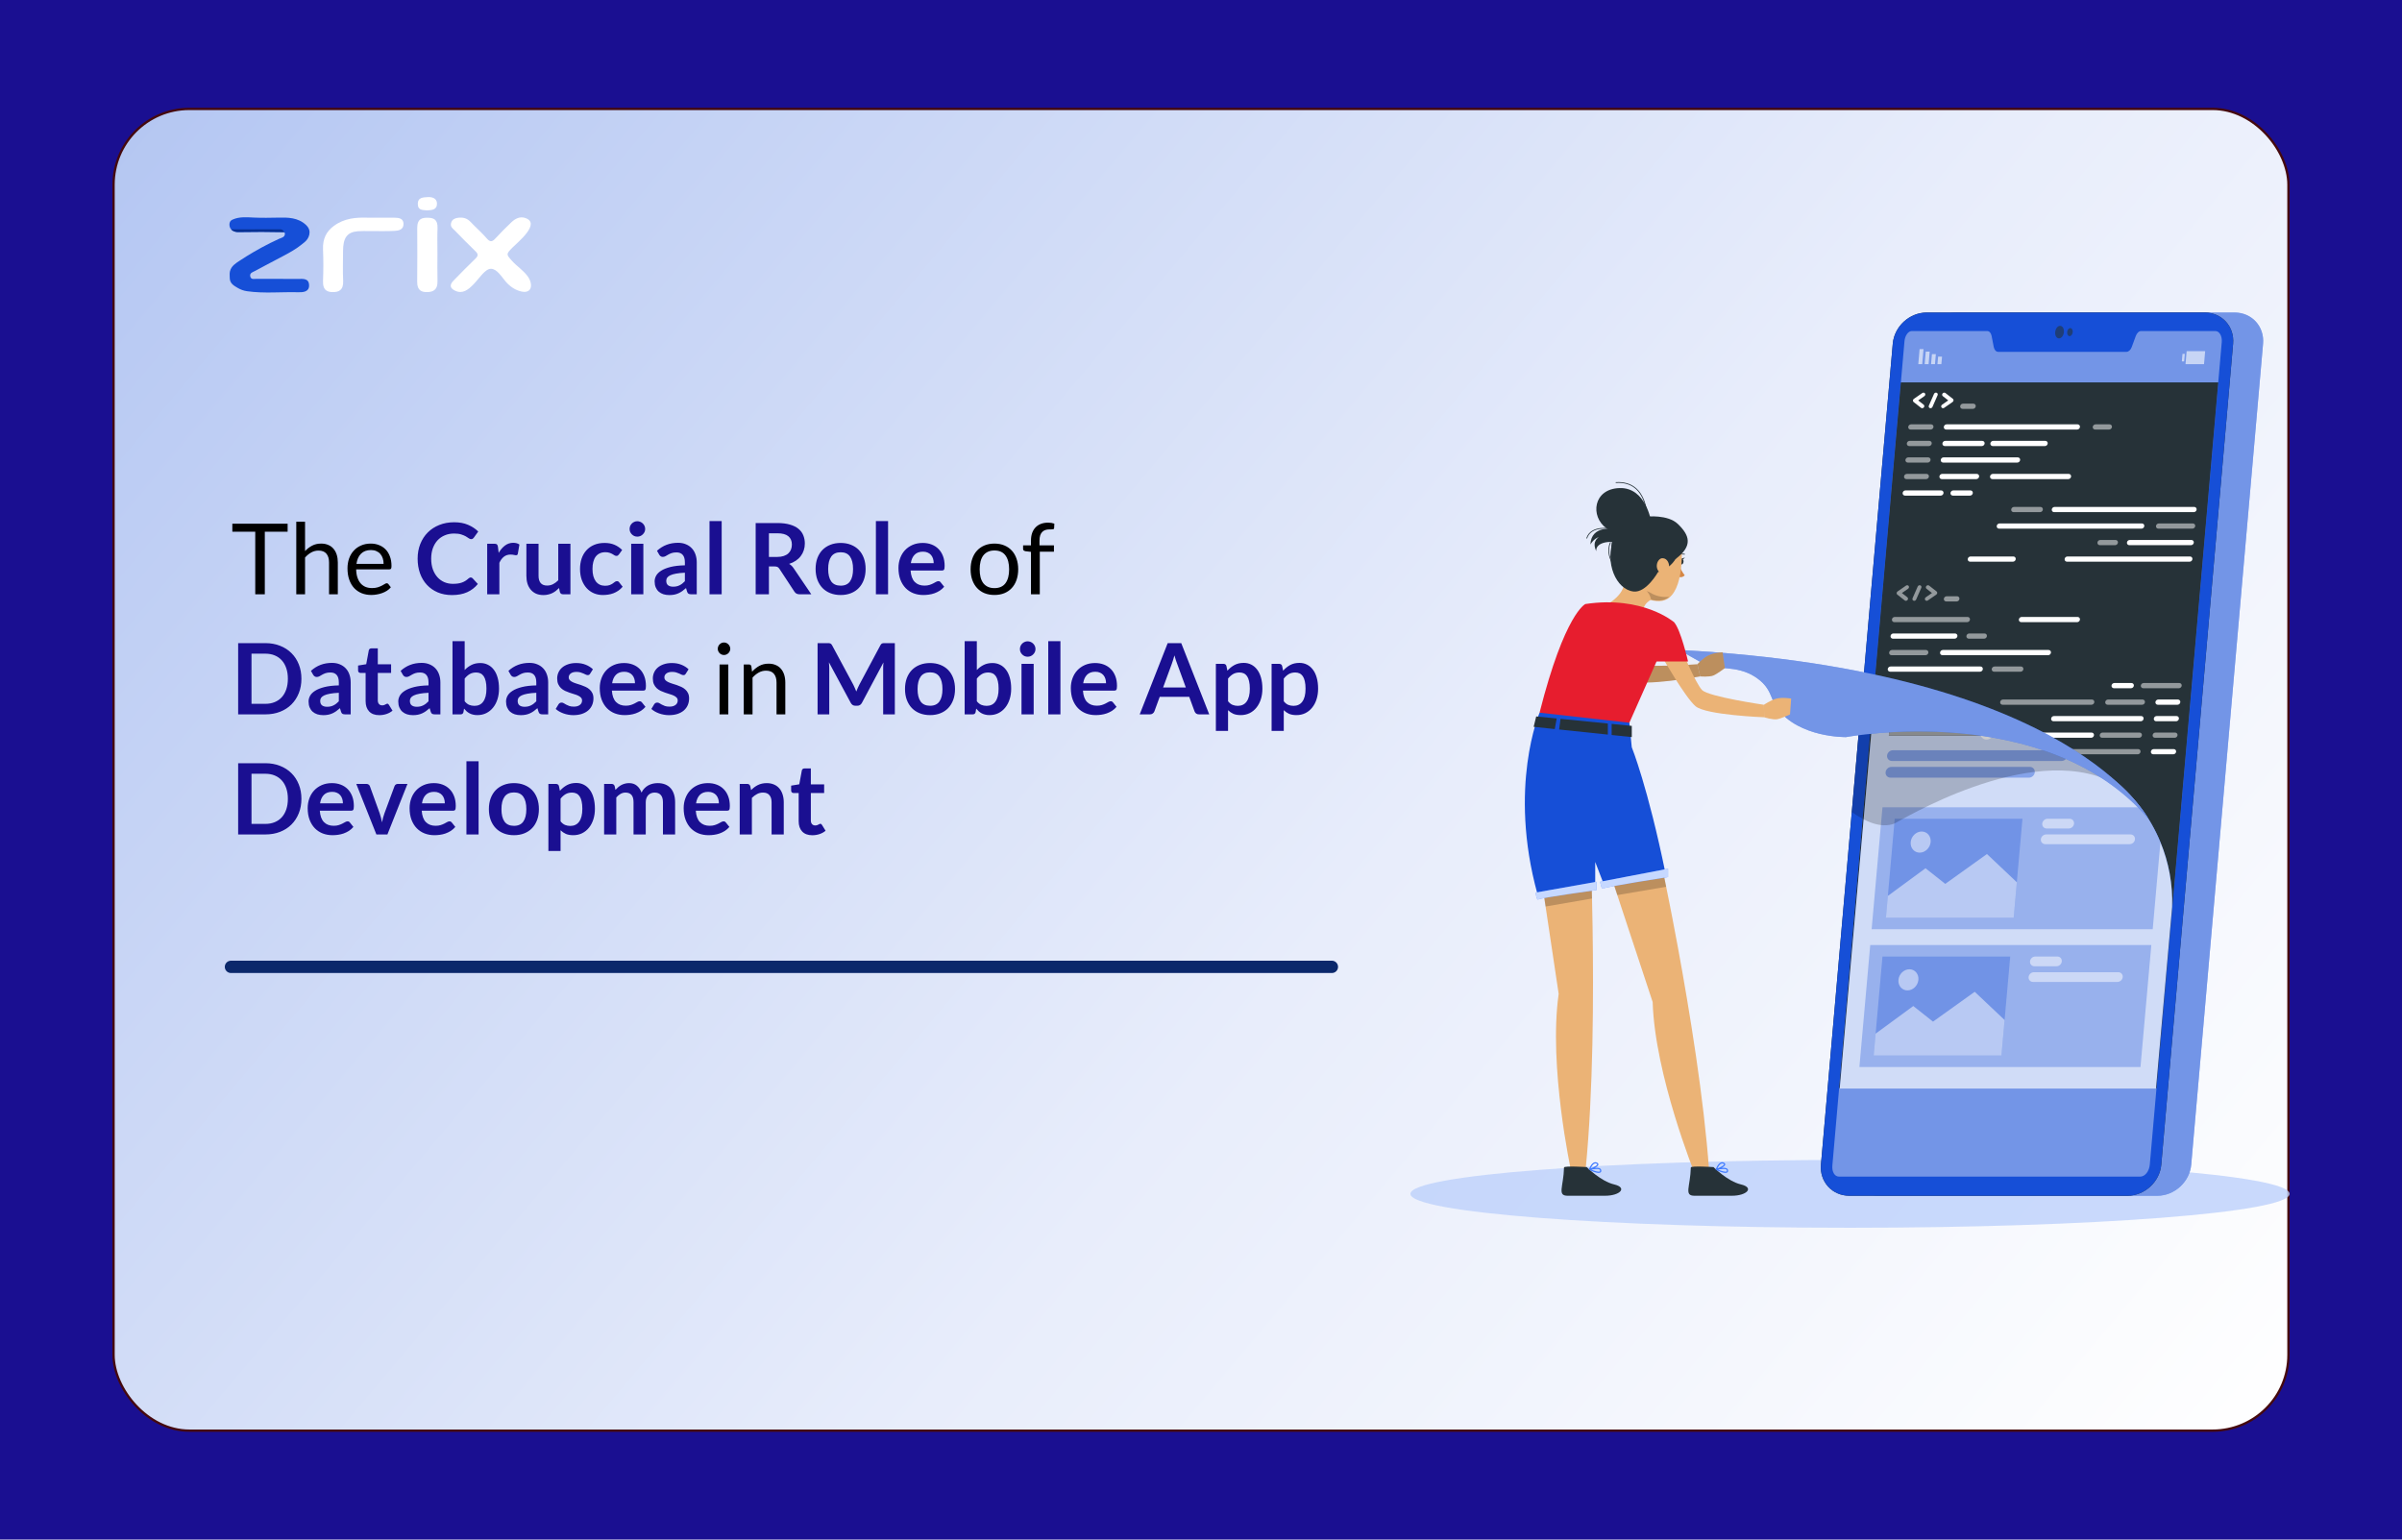 <svg width="1560" height="1000" viewBox="0 0 1560 1000" fill="none" xmlns="http://www.w3.org/2000/svg">
<rect width="1560" height="1000" fill="#1A0F91"/>
<rect x="73.75" y="70.75" width="1412.5" height="858.5" rx="49.25" fill="url(#paint0_linear_16_17377)" stroke="#45090E" stroke-width="1.5"/>
<path d="M1201.5 797.466C1359.18 797.466 1487 787.606 1487 775.442C1487 763.278 1359.18 753.417 1201.5 753.417C1043.82 753.417 916 763.278 916 775.442C916 787.606 1043.82 797.466 1201.5 797.466Z" fill="#BDD0FB" fill-opacity="0.8"/>
<path d="M1401.11 776.67H1220.55C1209.37 776.67 1201.11 767.612 1202.09 756.437L1248.74 223.233C1249.71 212.058 1259.56 203 1270.74 203H1451.3C1462.48 203 1470.74 212.058 1469.76 223.233L1423.11 756.437C1422.14 767.61 1412.29 776.67 1401.11 776.67Z" fill="#164FD7"/>
<path opacity="0.4" d="M1401.11 776.67H1220.55C1209.37 776.67 1201.11 767.612 1202.09 756.437L1248.74 223.233C1249.71 212.058 1259.56 203 1270.74 203H1451.3C1462.48 203 1470.74 212.058 1469.76 223.233L1423.11 756.437C1422.14 767.61 1412.29 776.67 1401.11 776.67Z" fill="white"/>
<path d="M1381.66 776.67H1201.1C1189.92 776.67 1181.66 767.612 1182.63 756.437L1229.28 223.233C1230.26 212.058 1240.11 203 1251.29 203H1431.85C1443.03 203 1451.29 212.058 1450.31 223.233L1403.66 756.437C1402.69 767.61 1392.84 776.67 1381.66 776.67Z" fill="#263238"/>
<path d="M1381.66 776.67H1201.1C1189.92 776.67 1181.66 767.612 1182.63 756.437L1229.28 223.233C1230.26 212.058 1240.11 203 1251.29 203H1431.85C1443.03 203 1451.29 212.058 1450.31 223.233L1403.66 756.437C1402.69 767.61 1392.84 776.67 1381.66 776.67Z" fill="#164FD7"/>
<path opacity="0.4" d="M1442.94 222.216L1396.21 756.425C1395.82 760.819 1393.08 764.233 1390.03 764.233H1194.32C1191.52 764.233 1189.69 761.107 1190.04 757.067L1236.89 221.574C1237.2 218.076 1239.24 215.017 1241.67 215.017H1290.6C1291.98 215.017 1293.12 216.318 1293.47 218.193L1294.86 225.392C1295.22 227.251 1296.36 228.535 1297.74 228.535H1381.04C1382.42 228.535 1383.78 227.302 1384.46 225.442L1387.12 218.209C1387.8 216.333 1389.17 215.015 1390.55 215.015H1438.78C1441.44 215.017 1443.28 218.362 1442.94 222.216Z" fill="white"/>
<path d="M1440.65 248.391L1400.55 706.775H1194.44L1234.54 248.391H1440.65Z" fill="#164FD7"/>
<path opacity="0.6" d="M1258.29 236.542H1260.84L1261.27 231.646H1258.72L1258.29 236.542Z" fill="white"/>
<path opacity="0.6" d="M1254.14 236.543H1256.69L1257.26 230.014H1254.72L1254.14 236.543Z" fill="white"/>
<path opacity="0.6" d="M1249.99 236.543H1252.54L1253.25 228.379H1250.71L1249.99 236.543Z" fill="white"/>
<path opacity="0.6" d="M1245.85 236.544H1248.39L1249.25 226.746H1246.7L1245.85 236.544Z" fill="white"/>
<path opacity="0.6" d="M1418.52 234.757H1417.01L1417.44 229.859H1418.95L1418.52 234.757Z" fill="white"/>
<path opacity="0.6" d="M1419.4 236.542H1431.42L1432.16 228.071H1420.14L1419.4 236.542Z" fill="white"/>
<path opacity="0.6" d="M1340.42 215.72C1340.22 217.974 1338.8 219.802 1337.24 219.802C1335.67 219.802 1334.57 217.974 1334.76 215.72C1334.96 213.465 1336.39 211.637 1337.95 211.637C1339.51 211.639 1340.62 213.465 1340.42 215.72Z" fill="#263238"/>
<path opacity="0.6" d="M1346.15 215.719C1346.02 217.164 1345.11 218.333 1344.11 218.333C1343.11 218.333 1342.4 217.162 1342.52 215.719C1342.65 214.274 1343.56 213.103 1344.56 213.103C1345.56 213.104 1346.27 214.275 1346.15 215.719Z" fill="#263238"/>
<path d="M1440.65 248.397L1435.08 311.984L1434.13 322.954L1429.68 373.897L1428.98 381.814L1422.66 454.037L1421.97 461.954L1415.9 531.297L1415.03 541.276L1400.56 706.768H1194.43L1234.54 248.397H1440.65Z" fill="#263238"/>
<path opacity="0.5" d="M1237.06 389.999C1237.27 390.166 1237.53 390.246 1237.79 390.246C1238.19 390.246 1238.59 390.067 1238.87 389.728C1239.33 389.162 1239.28 388.367 1238.75 387.952L1235.21 385.192L1239.2 382.422C1239.81 382.004 1239.99 381.209 1239.62 380.644C1239.25 380.078 1238.46 379.962 1237.86 380.378L1232.39 384.173C1232.05 384.412 1231.82 384.793 1231.79 385.196C1231.76 385.601 1231.92 385.978 1232.22 386.217L1237.06 389.999Z" fill="white"/>
<path opacity="0.5" d="M1254.73 385.176L1250.74 387.944C1250.14 388.36 1249.95 389.157 1250.32 389.721C1250.54 390.06 1250.92 390.237 1251.3 390.237C1251.57 390.237 1251.84 390.155 1252.08 389.988L1257.55 386.195C1257.9 385.956 1258.12 385.574 1258.15 385.172C1258.19 384.767 1258.03 384.388 1257.72 384.149L1252.88 380.367C1252.35 379.951 1251.54 380.074 1251.08 380.638C1250.61 381.204 1250.67 381.999 1251.2 382.415L1254.73 385.176Z" fill="white"/>
<path opacity="0.5" d="M1242.78 390.171C1242.92 390.22 1243.06 390.243 1243.2 390.243C1243.72 390.243 1244.24 389.917 1244.47 389.395L1247.8 381.817C1248.09 381.156 1247.81 380.428 1247.16 380.195C1246.52 379.961 1245.76 380.308 1245.47 380.969L1242.14 388.547C1241.85 389.211 1242.14 389.938 1242.78 390.171Z" fill="white"/>
<path opacity="0.5" d="M1264.01 390.67H1270.74C1271.68 390.67 1272.5 389.911 1272.58 388.975C1272.66 388.04 1271.96 387.281 1271.02 387.281H1264.3C1263.36 387.281 1262.53 388.04 1262.45 388.975C1262.37 389.909 1263.07 390.67 1264.01 390.67Z" fill="white"/>
<path d="M1287.77 434.601C1287.85 433.666 1287.16 432.907 1286.22 432.907H1227.85C1226.91 432.907 1226.08 433.666 1226 434.601C1225.92 435.537 1226.62 436.296 1227.56 436.296H1285.93C1286.87 436.296 1287.69 435.537 1287.77 434.601Z" fill="white"/>
<path opacity="0.5" d="M1295.1 436.296H1312.27C1313.21 436.296 1314.03 435.537 1314.11 434.601C1314.19 433.666 1313.49 432.907 1312.55 432.907H1295.39C1294.45 432.907 1293.62 433.666 1293.54 434.601C1293.47 435.537 1294.16 436.296 1295.1 436.296Z" fill="white"/>
<path opacity="0.5" d="M1228.47 425.567H1250.56C1251.5 425.567 1252.32 424.809 1252.4 423.871C1252.48 422.935 1251.78 422.177 1250.85 422.177H1228.75C1227.82 422.177 1226.99 422.935 1226.91 423.871C1226.83 424.809 1227.53 425.567 1228.47 425.567Z" fill="white"/>
<path d="M1332.03 423.871C1332.11 422.935 1331.41 422.177 1330.47 422.177H1261.82C1260.88 422.177 1260.06 422.935 1259.98 423.871C1259.9 424.807 1260.6 425.567 1261.54 425.567H1330.18C1331.12 425.567 1331.95 424.809 1332.03 423.871Z" fill="white"/>
<path d="M1229.38 414.838H1269.43C1270.37 414.838 1271.19 414.079 1271.27 413.143C1271.35 412.208 1270.65 411.449 1269.71 411.449H1229.66C1228.72 411.449 1227.9 412.208 1227.82 413.143C1227.74 414.079 1228.44 414.838 1229.38 414.838Z" fill="white"/>
<path opacity="0.5" d="M1277.1 413.143C1277.02 414.079 1277.71 414.838 1278.65 414.838H1288.58C1289.52 414.838 1290.34 414.079 1290.42 413.143C1290.5 412.208 1289.8 411.449 1288.87 411.449H1278.94C1278 411.447 1277.17 412.208 1277.1 413.143Z" fill="white"/>
<path opacity="0.5" d="M1230.28 404.108H1277.58C1278.52 404.108 1279.34 403.35 1279.42 402.414C1279.5 401.478 1278.8 400.72 1277.86 400.72H1230.57C1229.63 400.72 1228.8 401.478 1228.72 402.414C1228.65 403.35 1229.34 404.108 1230.28 404.108Z" fill="white"/>
<path d="M1312.72 404.108H1349.01C1349.94 404.108 1350.77 403.35 1350.85 402.414C1350.93 401.478 1350.23 400.72 1349.29 400.72H1313.01C1312.07 400.72 1311.24 401.478 1311.16 402.414C1311.08 403.35 1311.78 404.108 1312.72 404.108Z" fill="white"/>
<path opacity="0.5" d="M1388.64 486.549H1306.63H1295.11H1283.41C1282.47 486.549 1281.65 487.307 1281.57 488.243C1281.49 489.179 1282.19 489.937 1283.12 489.937H1294.82H1306.35H1388.36C1389.3 489.937 1390.12 489.179 1390.2 488.243C1390.28 487.307 1389.58 486.549 1388.64 486.549Z" fill="white"/>
<path d="M1411.75 486.549H1398.74C1397.8 486.549 1396.98 487.307 1396.9 488.243C1396.82 489.179 1397.52 489.937 1398.45 489.937H1411.46C1412.4 489.937 1413.23 489.179 1413.31 488.243C1413.39 487.307 1412.69 486.549 1411.75 486.549Z" fill="white"/>
<path d="M1315.76 479.209H1358.12C1359.06 479.209 1359.89 478.45 1359.97 477.515C1360.05 476.579 1359.35 475.82 1358.41 475.82H1316.04C1315.1 475.82 1314.28 476.579 1314.2 477.515C1314.12 478.45 1314.82 479.209 1315.76 479.209Z" fill="white"/>
<path opacity="0.5" d="M1389.26 479.209C1390.2 479.209 1391.02 478.45 1391.1 477.515C1391.18 476.579 1390.49 475.82 1389.55 475.82H1365.52C1364.58 475.82 1363.76 476.579 1363.68 477.515C1363.6 478.45 1364.29 479.209 1365.23 479.209H1389.26Z" fill="white"/>
<path opacity="0.5" d="M1412.66 475.818H1399.87C1398.93 475.818 1398.11 476.577 1398.03 477.513C1397.95 478.448 1398.65 479.207 1399.59 479.207H1412.37C1413.31 479.207 1414.14 478.448 1414.22 477.513C1414.29 476.577 1413.6 475.818 1412.66 475.818Z" fill="white"/>
<path d="M1390.63 465.09H1333.96C1333.02 465.09 1332.19 465.848 1332.11 466.784C1332.03 467.72 1332.73 468.478 1333.67 468.478H1390.34C1391.28 468.478 1392.1 467.72 1392.18 466.784C1392.26 465.85 1391.56 465.09 1390.63 465.09Z" fill="white"/>
<path d="M1413.57 465.09H1400.64C1399.7 465.09 1398.88 465.848 1398.8 466.784C1398.72 467.72 1399.41 468.478 1400.35 468.478H1413.28C1414.22 468.478 1415.04 467.72 1415.12 466.784C1415.2 465.85 1414.5 465.09 1413.57 465.09Z" fill="white"/>
<path opacity="0.5" d="M1360.18 456.056C1360.26 455.12 1359.56 454.361 1358.62 454.361H1300.85C1299.91 454.361 1299.09 455.12 1299.01 456.056C1298.93 456.991 1299.63 457.752 1300.57 457.752H1358.33C1359.27 457.752 1360.1 456.991 1360.18 456.056Z" fill="white"/>
<path opacity="0.5" d="M1369.09 454.361C1368.15 454.361 1367.33 455.12 1367.25 456.056C1367.17 456.991 1367.87 457.752 1368.81 457.752H1391.22C1392.16 457.752 1392.98 456.993 1393.06 456.056C1393.14 455.12 1392.44 454.361 1391.5 454.361H1369.09Z" fill="white"/>
<path d="M1414.47 454.361H1401.7C1400.76 454.361 1399.93 455.12 1399.85 456.056C1399.77 456.991 1400.47 457.752 1401.41 457.752H1414.19C1415.13 457.752 1415.95 456.993 1416.03 456.056C1416.11 455.12 1415.41 454.361 1414.47 454.361Z" fill="white"/>
<path d="M1372.9 447.023H1384.01C1384.95 447.023 1385.78 446.265 1385.86 445.329C1385.94 444.393 1385.24 443.635 1384.3 443.635H1373.18C1372.24 443.635 1371.42 444.393 1371.34 445.329C1371.26 446.265 1371.96 447.023 1372.9 447.023Z" fill="white"/>
<path opacity="0.5" d="M1391.93 447.023H1415.1C1416.04 447.023 1416.86 446.265 1416.94 445.329C1417.02 444.393 1416.32 443.635 1415.38 443.635H1392.22C1391.28 443.635 1390.45 444.393 1390.37 445.329C1390.29 446.265 1390.99 447.023 1391.93 447.023Z" fill="white"/>
<path d="M1247.64 264.896C1247.86 265.063 1248.11 265.143 1248.38 265.143C1248.77 265.143 1249.17 264.964 1249.45 264.626C1249.91 264.06 1249.86 263.264 1249.33 262.85L1245.8 260.09L1249.79 257.32C1250.39 256.903 1250.58 256.106 1250.21 255.542C1249.83 254.976 1249.04 254.859 1248.45 255.275L1242.98 259.07C1242.63 259.31 1242.41 259.691 1242.37 260.094C1242.34 260.498 1242.5 260.877 1242.81 261.115L1247.64 264.896Z" fill="white"/>
<path d="M1265.31 260.073L1261.32 262.843C1260.72 263.259 1260.54 264.057 1260.91 264.621C1261.13 264.959 1261.5 265.136 1261.89 265.136C1262.15 265.136 1262.42 265.055 1262.67 264.887L1268.13 261.092C1268.48 260.853 1268.7 260.472 1268.74 260.069C1268.77 259.665 1268.61 259.287 1268.3 259.046L1263.47 255.265C1262.94 254.848 1262.13 254.971 1261.66 255.535C1261.2 256.101 1261.25 256.897 1261.78 257.313L1265.31 260.073Z" fill="white"/>
<path d="M1253.36 265.069C1253.5 265.118 1253.64 265.141 1253.78 265.141C1254.31 265.141 1254.83 264.816 1255.06 264.293L1258.38 256.715C1258.68 256.053 1258.39 255.326 1257.74 255.092C1257.1 254.859 1256.34 255.205 1256.05 255.867L1252.72 263.445C1252.43 264.11 1252.72 264.836 1253.36 265.069Z" fill="white"/>
<path opacity="0.5" d="M1274.59 265.567H1281.32C1282.26 265.567 1283.09 264.809 1283.17 263.873C1283.25 262.937 1282.55 262.179 1281.61 262.179H1274.88C1273.94 262.179 1273.11 262.937 1273.04 263.873C1272.96 264.809 1273.65 265.567 1274.59 265.567Z" fill="white"/>
<path opacity="0.5" d="M1360.7 279.007H1369.79C1370.73 279.007 1371.55 278.248 1371.63 277.31C1371.71 276.375 1371.02 275.616 1370.08 275.616H1360.99C1360.05 275.616 1359.22 276.375 1359.14 277.31C1359.06 278.246 1359.76 279.007 1360.7 279.007Z" fill="white"/>
<path d="M1262.42 277.31C1262.34 278.246 1263.03 279.007 1263.97 279.007H1349C1349.94 279.007 1350.77 278.248 1350.85 277.31C1350.93 276.375 1350.23 275.616 1349.29 275.616H1264.26C1263.32 275.616 1262.5 276.375 1262.42 277.31Z" fill="white"/>
<path opacity="0.5" d="M1240.86 279.007H1253.87C1254.81 279.007 1255.64 278.248 1255.72 277.31C1255.8 276.375 1255.1 275.616 1254.16 275.616H1241.15C1240.21 275.616 1239.39 276.375 1239.31 277.31C1239.23 278.246 1239.93 279.007 1240.86 279.007Z" fill="white"/>
<path d="M1328.07 289.736C1329.01 289.736 1329.83 288.977 1329.91 288.042C1329.99 287.106 1329.29 286.348 1328.35 286.348H1294.49C1293.55 286.348 1292.73 287.106 1292.65 288.042C1292.57 288.977 1293.27 289.736 1294.21 289.736H1328.07Z" fill="white"/>
<path d="M1263.07 289.736H1287.1C1288.03 289.736 1288.86 288.977 1288.94 288.042C1289.02 287.106 1288.32 286.348 1287.38 286.348H1263.35C1262.42 286.348 1261.59 287.106 1261.51 288.042C1261.43 288.977 1262.13 289.736 1263.07 289.736Z" fill="white"/>
<path opacity="0.5" d="M1239.96 289.736H1252.74C1253.68 289.736 1254.51 288.977 1254.59 288.042C1254.67 287.106 1253.97 286.348 1253.03 286.348H1240.24C1239.31 286.348 1238.48 287.106 1238.4 288.042C1238.32 288.977 1239.02 289.736 1239.96 289.736Z" fill="white"/>
<path d="M1312 298.769C1312.08 297.834 1311.38 297.075 1310.44 297.075H1262.28C1261.34 297.075 1260.51 297.834 1260.43 298.769C1260.35 299.705 1261.05 300.464 1261.99 300.464H1310.15C1311.09 300.464 1311.92 299.705 1312 298.769Z" fill="white"/>
<path opacity="0.5" d="M1239.05 300.464H1251.98C1252.92 300.464 1253.74 299.705 1253.82 298.769C1253.9 297.834 1253.2 297.075 1252.26 297.075H1239.34C1238.4 297.075 1237.57 297.834 1237.49 298.769C1237.41 299.705 1238.11 300.464 1239.05 300.464Z" fill="white"/>
<path d="M1294 311.193H1343.26C1344.2 311.193 1345.02 310.435 1345.1 309.499C1345.18 308.563 1344.48 307.805 1343.54 307.805H1294.28C1293.34 307.805 1292.52 308.563 1292.44 309.499C1292.36 310.435 1293.06 311.193 1294 311.193Z" fill="white"/>
<path d="M1261.4 307.802C1260.46 307.802 1259.64 308.56 1259.56 309.496C1259.48 310.432 1260.17 311.19 1261.11 311.19H1283.52C1284.46 311.19 1285.29 310.432 1285.37 309.496C1285.45 308.56 1284.75 307.802 1283.81 307.802H1261.4Z" fill="white"/>
<path opacity="0.5" d="M1238.14 311.193H1250.92C1251.86 311.193 1252.68 310.435 1252.76 309.499C1252.84 308.563 1252.14 307.805 1251.21 307.805H1238.43C1237.49 307.805 1236.67 308.563 1236.59 309.499C1236.51 310.435 1237.2 311.193 1238.14 311.193Z" fill="white"/>
<path d="M1279.72 318.533H1268.6C1267.66 318.533 1266.84 319.292 1266.76 320.227C1266.68 321.163 1267.38 321.922 1268.32 321.922H1279.43C1280.37 321.922 1281.19 321.163 1281.27 320.227C1281.35 319.292 1280.66 318.533 1279.72 318.533Z" fill="white"/>
<path d="M1260.69 318.533H1237.52C1236.58 318.533 1235.76 319.292 1235.68 320.227C1235.6 321.163 1236.3 321.922 1237.24 321.922H1260.4C1261.34 321.922 1262.17 321.163 1262.25 320.227C1262.32 319.292 1261.63 318.533 1260.69 318.533Z" fill="white"/>
<path d="M1332.53 330.956C1332.45 331.892 1333.15 332.65 1334.09 332.65H1424.77C1425.71 332.65 1426.54 331.892 1426.62 330.956C1426.7 330.02 1426 329.262 1425.06 329.262H1334.38C1333.44 329.262 1332.61 330.02 1332.53 330.956Z" fill="white"/>
<path opacity="0.5" d="M1308.04 329.262C1307.1 329.262 1306.27 330.02 1306.19 330.956C1306.11 331.892 1306.81 332.65 1307.75 332.65H1324.92C1325.86 332.65 1326.68 331.892 1326.76 330.956C1326.84 330.02 1326.14 329.262 1325.2 329.262H1308.04Z" fill="white"/>
<path opacity="0.5" d="M1424.15 339.988H1402.06C1401.12 339.988 1400.29 340.747 1400.21 341.682C1400.13 342.618 1400.83 343.377 1401.77 343.377H1423.86C1424.8 343.377 1425.63 342.618 1425.71 341.682C1425.79 340.749 1425.09 339.988 1424.15 339.988Z" fill="white"/>
<path d="M1392.64 341.684C1392.72 340.749 1392.02 339.99 1391.08 339.99H1298.63C1297.69 339.99 1296.86 340.749 1296.78 341.684C1296.7 342.62 1297.4 343.379 1298.34 343.379H1390.79C1391.73 343.379 1392.56 342.62 1392.64 341.684Z" fill="white"/>
<path d="M1423.24 350.719H1383.19C1382.25 350.719 1381.43 351.477 1381.35 352.413C1381.27 353.349 1381.96 354.107 1382.9 354.107H1422.96C1423.9 354.107 1424.72 353.349 1424.8 352.413C1424.88 351.477 1424.18 350.719 1423.24 350.719Z" fill="white"/>
<path opacity="0.5" d="M1364.04 350.719C1363.1 350.719 1362.28 351.477 1362.2 352.413C1362.12 353.349 1362.81 354.107 1363.75 354.107H1373.68C1374.62 354.107 1375.44 353.349 1375.52 352.413C1375.6 351.477 1374.9 350.719 1373.96 350.719H1364.04Z" fill="white"/>
<path d="M1422.33 361.447H1342.73C1341.79 361.447 1340.96 362.206 1340.88 363.143C1340.8 364.079 1341.5 364.838 1342.44 364.838H1422.05C1422.99 364.838 1423.81 364.079 1423.89 363.143C1423.97 362.208 1423.27 361.447 1422.33 361.447Z" fill="white"/>
<path d="M1307.59 361.447H1279.81C1278.87 361.447 1278.04 362.206 1277.96 363.143C1277.88 364.079 1278.58 364.838 1279.52 364.838H1307.3C1308.24 364.838 1309.06 364.079 1309.14 363.143C1309.22 362.206 1308.53 361.447 1307.59 361.447Z" fill="white"/>
<path d="M1410.7 589.083L1400.24 706.763L1400.2 707.172H1194.79L1194.83 706.763L1217.05 456.658L1228.33 459.615L1283.35 473.95L1286.41 474.748L1290.16 475.72L1294.79 476.926L1297.67 477.685L1334.53 487.294L1334.76 487.352C1337.45 488.053 1340.07 488.85 1342.64 489.745C1362.02 496.494 1378.36 508.729 1390.18 524.349C1395.43 531.293 1399.79 538.918 1403.12 547.029C1408.5 560.061 1411.21 574.339 1410.7 589.083Z" fill="#164FD7"/>
<path opacity="0.8" d="M1410.7 589.083L1400.24 706.763L1400.2 707.172H1194.79L1194.83 706.763L1217.05 456.658L1228.33 459.615L1283.35 473.95L1286.41 474.748L1290.16 475.72L1294.79 476.926L1297.67 477.685L1334.53 487.294L1334.76 487.352C1337.45 488.053 1340.07 488.85 1342.64 489.745C1362.02 496.494 1378.36 508.729 1390.18 524.349C1395.43 531.293 1399.79 538.918 1403.12 547.029C1408.5 560.061 1411.21 574.339 1410.7 589.083Z" fill="white"/>
<path opacity="0.6" d="M1297.67 477.683H1226.73L1227.06 473.948L1228.33 459.612L1283.35 473.948L1286.41 474.745L1290.16 475.718L1294.79 476.924L1297.67 477.683Z" fill="black"/>
<path opacity="0.5" d="M1297.67 477.683H1226.73L1227.06 473.948H1283.35L1286.41 474.746L1290.16 475.718L1294.79 476.924L1297.67 477.683Z" fill="black"/>
<path opacity="0.6" d="M1290.16 475.718L1289.99 477.683H1226.73L1227.06 473.948H1283.35L1286.41 474.746L1290.16 475.718Z" fill="white"/>
<path d="M1294.79 476.924C1294.71 477.177 1294.62 477.429 1294.48 477.682C1293.66 479.258 1291.99 480.367 1290.16 480.367C1288.35 480.367 1286.88 479.258 1286.35 477.682C1286.16 477.138 1286.08 476.554 1286.14 475.932C1286.18 475.523 1286.27 475.115 1286.41 474.745L1290.16 475.718L1294.79 476.924Z" fill="white"/>
<path opacity="0.4" d="M1317.69 505.113H1227.8C1225.86 505.113 1224.43 503.547 1224.61 501.616C1224.78 499.684 1226.48 498.118 1228.42 498.118H1318.31C1320.24 498.118 1321.67 499.684 1321.5 501.616C1321.33 503.547 1319.62 505.113 1317.69 505.113Z" fill="#164FD7"/>
<path opacity="0.4" d="M1342.7 490.793C1342.53 492.719 1340.81 494.275 1338.89 494.275H1228.75C1226.83 494.275 1225.39 492.719 1225.56 490.793C1225.74 488.848 1227.45 487.292 1229.38 487.292H1334.53L1334.76 487.35C1337.45 488.051 1340.07 488.848 1342.64 489.743C1342.7 490.073 1342.74 490.424 1342.7 490.793Z" fill="#164FD7"/>
<path opacity="0.3" d="M1403.12 547.029L1398.1 603.554H1215.55L1222.59 524.349H1390.18C1395.43 531.293 1399.79 538.918 1403.12 547.029Z" fill="#164FD7"/>
<path opacity="0.5" d="M1343.55 538.134H1329.24C1327.49 538.134 1326.2 536.718 1326.35 534.969C1326.51 533.223 1328.05 531.805 1329.8 531.805H1344.12C1345.87 531.805 1347.16 533.221 1347 534.969C1346.85 536.718 1345.3 538.134 1343.55 538.134Z" fill="white"/>
<path opacity="0.5" d="M1383.12 548.316H1328.33C1326.58 548.316 1325.29 546.9 1325.45 545.151C1325.6 543.404 1327.15 541.986 1328.9 541.986H1383.69C1385.44 541.986 1386.73 543.402 1386.57 545.151C1386.42 546.9 1384.87 548.316 1383.12 548.316Z" fill="white"/>
<path opacity="0.3" d="M1307.8 596.101H1224.83L1230.54 531.807H1313.51L1307.8 596.101Z" fill="#164FD7"/>
<path opacity="0.5" d="M1226.09 581.916L1250.54 563.954L1263.37 574.096L1290.45 554.709L1309.85 573.044L1307.8 596.101H1224.83L1226.09 581.916Z" fill="white"/>
<path opacity="0.5" d="M1253.87 546.949C1253.52 550.738 1250.33 553.812 1246.76 553.812C1243.18 553.812 1240.57 550.74 1240.92 546.949C1241.28 543.16 1244.46 540.089 1248.04 540.089C1251.62 540.089 1254.23 543.16 1253.87 546.949Z" fill="white"/>
<path opacity="0.3" d="M1390.16 693.047H1207.6L1214.64 613.825H1397.2L1390.16 693.047Z" fill="#164FD7"/>
<path opacity="0.5" d="M1335.6 627.616H1321.29C1319.54 627.616 1318.25 626.2 1318.4 624.451C1318.56 622.704 1320.1 621.286 1321.85 621.286H1336.16C1337.91 621.286 1339.21 622.702 1339.05 624.451C1338.9 626.2 1337.35 627.616 1335.6 627.616Z" fill="white"/>
<path opacity="0.5" d="M1375.17 637.797H1320.38C1318.63 637.797 1317.34 636.381 1317.49 634.632C1317.65 632.886 1319.19 631.468 1320.95 631.468H1375.73C1377.48 631.468 1378.78 632.884 1378.62 634.632C1378.47 636.381 1376.92 637.797 1375.17 637.797Z" fill="white"/>
<path opacity="0.3" d="M1299.85 685.583H1216.88L1222.59 621.289H1305.56L1299.85 685.583Z" fill="#164FD7"/>
<path opacity="0.5" d="M1218.14 671.398L1242.59 653.437L1255.41 663.579L1282.5 644.191L1301.9 662.524L1299.85 685.584H1216.88L1218.14 671.398Z" fill="white"/>
<path opacity="0.5" d="M1245.92 636.432C1245.57 640.221 1242.38 643.292 1238.81 643.292C1235.23 643.292 1232.62 640.221 1232.97 636.432C1233.32 632.643 1236.51 629.569 1240.09 629.569C1243.66 629.571 1246.28 632.643 1245.92 636.432Z" fill="white"/>
<path opacity="0.2" d="M1371.78 508.028C1317.94 481.146 1232.74 534.054 1230.25 534.968C1221.67 538.158 1211.7 533.878 1202.67 527.44L1209.67 447.281L1213.76 447.028C1213.76 447.028 1329.3 475.408 1371.78 508.028Z" fill="black"/>
<path d="M1090.76 422.174C1090.76 422.174 1103.22 429.657 1109.97 432.903C1113.76 434.724 1128.1 432.098 1139.64 439.495C1150.8 446.644 1149.55 453.808 1154.26 460.166C1168.51 479.369 1198.96 478.764 1198.96 478.764C1198.96 478.764 1328.72 454.362 1395.28 531.788C1395.28 531.788 1346.03 435.731 1090.76 422.174Z" fill="#164FD7"/>
<path opacity="0.4" d="M1090.76 422.174C1090.76 422.174 1103.22 429.657 1109.97 432.903C1113.76 434.724 1128.1 432.098 1139.64 439.495C1150.8 446.644 1149.55 453.808 1154.26 460.166C1168.51 479.369 1198.96 478.764 1198.96 478.764C1198.96 478.764 1328.72 454.362 1395.28 531.788C1395.28 531.788 1346.03 435.731 1090.76 422.174Z" fill="white"/>
<path d="M1102.37 431.444C1102.37 431.444 1105.92 427.532 1109.5 425.735C1113.08 423.937 1118.74 423.681 1118.74 423.681L1120.24 433.9C1120.24 433.9 1115.41 437.643 1112.78 438.746C1110.15 439.849 1104.21 439.337 1104.21 439.337L1102.37 431.444Z" fill="#EBB376"/>
<path d="M1042.6 408.215C1042.6 408.215 1055.98 427.439 1061.05 430.78C1066.13 434.122 1102.37 431.444 1102.37 431.444L1104.21 439.337C1104.21 439.337 1067.01 446.143 1059.19 441.963C1051.37 437.783 1031.78 416.112 1031.78 416.112L1042.6 408.215Z" fill="#EBB376"/>
<path opacity="0.2" d="M1102.37 431.444C1102.37 431.444 1105.92 427.532 1109.5 425.735C1113.08 423.937 1118.74 423.681 1118.74 423.681L1120.24 433.9C1120.24 433.9 1115.41 437.643 1112.78 438.746C1110.15 439.849 1104.21 439.337 1104.21 439.337L1102.37 431.444Z" fill="black"/>
<path opacity="0.2" d="M1042.6 408.215C1042.6 408.215 1055.98 427.439 1061.05 430.78C1066.13 434.122 1102.37 431.444 1102.37 431.444L1104.21 439.337C1104.21 439.337 1067.01 446.143 1059.19 441.963C1051.37 437.783 1031.78 416.112 1031.78 416.112L1042.6 408.215Z" fill="black"/>
<path d="M1094.03 359.988C1094.03 359.988 1090.52 359.233 1088.39 361.449" stroke="#263238" stroke-width="0.5" stroke-miterlimit="10" stroke-linecap="round" stroke-linejoin="round"/>
<path d="M1090.91 368.107C1090.91 368.107 1092.39 371.556 1094.16 373.657C1094.16 373.657 1092.93 375.287 1090.7 374.812L1090.91 368.107Z" fill="#D58745"/>
<path d="M1093.39 364.815C1093.33 365.855 1092.72 366.666 1092.02 366.626C1091.33 366.585 1090.81 365.708 1090.88 364.667C1090.94 363.626 1091.55 362.815 1092.24 362.856C1092.94 362.897 1093.45 363.774 1093.39 364.815Z" fill="#263238"/>
<path d="M1091.95 362.889L1094.27 362.134C1094.27 362.134 1093.03 363.974 1091.95 362.889Z" fill="#263238"/>
<path d="M1062.4 384.218C1062.51 384.346 1062.64 384.474 1062.77 384.574C1064.49 386.19 1066.5 387.789 1068.91 388.697C1075.64 391.261 1080.52 390.963 1084.06 388.244C1084.07 388.246 1084.07 388.246 1084.07 388.246C1089.07 384.122 1091.31 375.908 1092.08 365.737C1092.45 361.072 1092.34 356.957 1091.5 353.65C1091.49 353.617 1091.51 353.5 1091.49 353.467C1091.45 353.333 1091.43 353.15 1091.38 353.016C1090.08 348.379 1087.31 345.109 1082.42 343.216C1080.73 342.567 1078.78 342.065 1076.55 341.724C1056.91 338.809 1048.87 370.905 1062.4 384.218Z" fill="#EBB376"/>
<path opacity="0.2" d="M1062.77 384.575C1064.49 386.191 1066.53 387.516 1068.94 388.424C1075.68 390.988 1080.59 390.463 1084.13 387.695C1080.61 387.981 1075.98 387.631 1071.79 384.952C1069.16 383.274 1065.93 383.503 1062.77 384.575Z" fill="black"/>
<path d="M1069.53 335.548C1069.53 335.548 1083.15 334.033 1089.69 340.327C1097.33 347.678 1099.67 354.515 1088.25 363.052C1088.25 363.052 1067.14 352.844 1059.58 353.35C1052.03 353.854 1046.48 355.272 1046.48 355.272C1046.95 340.465 1062.59 331.553 1069.53 335.548Z" fill="#263238"/>
<path d="M1072.36 389.498C1072.36 389.498 1063.74 393.464 1068.71 402.41L1040.29 394.458C1040.29 394.458 1053.77 388.576 1054.85 379.085C1054.85 379.085 1069.79 377.876 1072.36 389.498Z" fill="#EBB376"/>
<path d="M1072.36 338.814C1072.36 338.814 1069.02 316.497 1051.84 317.011C1034.65 317.524 1032.6 335.478 1043.37 343.175C1054.15 350.87 1071.08 351.895 1072.36 338.814Z" fill="#263238"/>
<path d="M1047.99 343.686C1047.99 343.686 1033.45 340.864 1032.89 353.69C1032.89 353.69 1034.91 349.88 1038.5 348.835C1038.5 348.835 1033.46 351.381 1036.75 358.051C1036.75 358.051 1035.7 353.914 1042.22 352.385C1048.74 350.856 1065.18 354.204 1063.64 345.482C1062.1 336.76 1047.99 343.686 1047.99 343.686Z" fill="#263238"/>
<path d="M1069.79 338.3C1069.79 338.3 1071.07 312.136 1049.53 313.42" stroke="#263238" stroke-width="0.5" stroke-miterlimit="10" stroke-linecap="round" stroke-linejoin="round"/>
<path d="M1054.55 374.304C1054.55 374.304 1040.98 363.904 1045.89 352.385" stroke="#263238" stroke-width="0.5" stroke-miterlimit="10" stroke-linecap="round" stroke-linejoin="round"/>
<path d="M1046.48 343.496C1046.48 343.496 1033.37 340.821 1030.55 349.563" stroke="#263238" stroke-width="0.5" stroke-miterlimit="10" stroke-linecap="round" stroke-linejoin="round"/>
<path d="M1091.53 353.522C1091.53 353.522 1090.71 367.467 1076.82 371.591C1076.82 371.591 1069.23 385.148 1060.94 384.211C1049.64 382.935 1041.92 365.533 1048.07 349.745C1056.05 329.266 1088.36 331.966 1091.53 353.522Z" fill="#263238"/>
<path d="M1083.99 368.542C1084.28 366.389 1083.05 362.537 1079.64 362.567C1076.1 362.598 1073.01 370.866 1081.25 373.948C1082.44 374.387 1083.38 373.031 1083.99 368.542Z" fill="#EBB376"/>
<path d="M1100.75 762.503L1109.97 759.986C1106.59 713.462 1097.46 657.32 1089.71 615.223C1088.49 608.624 1087.31 602.387 1086.19 596.575C1085.64 593.813 1085.13 591.16 1084.63 588.602C1082.16 575.986 1080.09 566.017 1078.8 559.855C1077.85 555.362 1077.31 552.894 1077.31 552.894L1044.14 562.514L1046.9 570.872L1056.02 598.468L1057.05 601.625L1063.09 619.841L1073.34 650.864C1074.76 698.316 1100.75 762.503 1100.75 762.503Z" fill="#EBB376"/>
<path d="M1020.29 760.251L1029.82 759.335C1034.8 708.876 1035 646.056 1034.32 602.404C1034.2 595.64 1034.08 589.319 1033.95 583.596C1033.94 583.3 1033.92 583.028 1033.92 582.75C1033.65 571.386 1033.35 562.351 1033.14 556.631C1032.96 552.155 1032.86 549.698 1032.86 549.698L998.529 553.536L1000.67 567.817L1003.79 588.805L1004.41 592.917L1006.55 607.218L1012.29 645.568C1005.61 692.566 1020.29 760.251 1020.29 760.251Z" fill="#EBB376"/>
<path opacity="0.2" d="M1003.79 588.809L1033.95 583.6C1033.94 583.304 1033.92 583.032 1033.92 582.754C1033.65 571.391 1033.35 562.355 1033.14 556.635L1000.67 567.823L1003.79 588.809Z" fill="black"/>
<path opacity="0.2" d="M1082.12 575.99L1050.38 581.378L1046.91 570.869L1078.79 559.859C1079.62 563.781 1080.76 569.26 1082.12 575.99Z" fill="black"/>
<path d="M999.881 462.908C999.881 462.908 979.294 511.003 998.53 580.742L1036.03 576.455V559.861L1041.85 574.986L1081.75 567.593C1070.18 511.005 1059.76 485.331 1059.76 485.331L1056.97 456.853L999.881 462.908Z" fill="#164FD7"/>
<path d="M1015.77 758.312C1015.8 757.114 1030.51 758.053 1030.51 758.053C1030.51 758.053 1039.56 767.258 1048.35 769.327C1057.14 771.397 1052.23 776.67 1042.4 776.67C1032.58 776.67 1025.08 776.67 1018.1 776.67C1011.12 776.67 1015.48 770.722 1015.77 758.312Z" fill="#263238"/>
<path d="M1038.25 761.818C1036.19 761.818 1032.93 760.322 1032.15 759.955C1032.1 759.931 1032.06 759.896 1032.02 759.853C1032 759.828 1031.99 759.801 1031.97 759.772C1031.93 759.68 1031.92 759.573 1031.95 759.474C1032.01 759.328 1033.24 755.895 1035.24 755.065C1035.87 754.802 1036.51 754.819 1037.14 755.117C1037.81 755.436 1038.14 755.85 1038.11 756.354C1038.06 757.126 1037.02 757.902 1035.82 758.542C1037.06 758.42 1038.34 758.455 1039.12 758.902C1039.53 759.14 1039.8 759.476 1039.9 759.898C1040.13 760.77 1039.83 761.233 1039.55 761.466C1039.24 761.717 1038.79 761.818 1038.25 761.818ZM1033.5 759.708C1035.67 760.626 1038.36 761.437 1039.05 760.867C1039.11 760.816 1039.3 760.667 1039.15 760.089C1039.1 759.873 1038.96 759.706 1038.73 759.573C1037.67 758.966 1035.15 759.342 1033.5 759.708ZM1036.13 755.656C1035.93 755.656 1035.74 755.699 1035.54 755.782C1034.45 756.234 1033.52 757.832 1033.01 758.945C1035.19 758.116 1037.3 756.973 1037.33 756.311C1037.34 756.105 1037.01 755.915 1036.81 755.821C1036.58 755.71 1036.36 755.656 1036.13 755.656Z" fill="#407BFF"/>
<path d="M1098.12 758.312C1098.15 757.114 1112.86 758.053 1112.86 758.053C1112.86 758.053 1121.91 767.258 1130.7 769.327C1139.5 771.397 1134.58 776.67 1124.76 776.67C1114.93 776.67 1107.43 776.67 1100.45 776.67C1093.47 776.67 1097.83 770.722 1098.12 758.312Z" fill="#263238"/>
<path d="M1120.6 761.818C1118.55 761.818 1115.28 760.322 1114.51 759.955C1114.45 759.931 1114.41 759.896 1114.38 759.853C1114.36 759.828 1114.34 759.801 1114.32 759.772C1114.28 759.68 1114.27 759.573 1114.31 759.474C1114.36 759.328 1115.6 755.895 1117.59 755.065C1118.22 754.802 1118.87 754.819 1119.5 755.117C1120.17 755.436 1120.49 755.85 1120.46 756.354C1120.42 757.126 1119.37 757.902 1118.18 758.542C1119.42 758.42 1120.69 758.455 1121.47 758.902C1121.89 759.14 1122.15 759.476 1122.26 759.898C1122.48 760.77 1122.19 761.233 1121.9 761.466C1121.59 761.717 1121.14 761.818 1120.6 761.818ZM1115.85 759.708C1118.02 760.626 1120.71 761.437 1121.41 760.867C1121.47 760.816 1121.65 760.667 1121.51 760.089C1121.45 759.873 1121.31 759.706 1121.09 759.573C1120.02 758.966 1117.5 759.342 1115.85 759.708ZM1118.48 755.656C1118.29 755.656 1118.09 755.699 1117.89 755.782C1116.8 756.234 1115.87 757.832 1115.36 758.945C1117.54 758.116 1119.65 756.973 1119.69 756.311C1119.7 756.105 1119.36 755.915 1119.16 755.821C1118.93 755.71 1118.71 755.656 1118.48 755.656Z" fill="#407BFF"/>
<path d="M1012.59 473.827L1044.23 477.136V469.952L1013.52 466.914C1013.28 468.661 1012.9 471.53 1012.59 473.827Z" fill="#263238"/>
<path d="M1046.7 470.196V477.393L1059.78 478.763V471.49L1046.7 470.196Z" fill="#263238"/>
<path d="M1011.01 466.665L997.707 465.349L996.038 472.096L1009.76 473.532L1011.01 466.665Z" fill="#263238"/>
<path d="M1145.62 457.776C1145.62 457.776 1149.93 454.724 1153.82 453.744C1157.7 452.764 1163.29 453.738 1163.29 453.738L1162.54 464.037C1162.54 464.037 1157.01 466.648 1154.21 467.156C1151.4 467.665 1145.72 465.881 1145.72 465.881L1145.62 457.776Z" fill="#EBB376"/>
<path d="M1039.23 572.719C1039.23 572.719 1040 578.111 1041.28 577.086C1042.56 576.061 1083.34 569.669 1083.34 569.669V564.262L1039.23 572.719Z" fill="#407BFF"/>
<path opacity="0.7" d="M1039.23 572.719C1039.23 572.719 1040 578.111 1041.28 577.086C1042.56 576.061 1083.34 569.669 1083.34 569.669V564.262L1039.23 572.719Z" fill="white"/>
<path d="M997.288 579.769C997.288 579.769 997.979 585.186 999.128 584.202C1000.28 583.218 1036.86 578.129 1036.86 578.129V572.722L997.288 579.769Z" fill="#407BFF"/>
<path opacity="0.7" d="M997.288 579.769C997.288 579.769 997.979 585.186 999.128 584.202C1000.28 583.218 1036.86 578.129 1036.86 578.129V572.722L997.288 579.769Z" fill="white"/>
<path d="M999.881 462.906L1058.2 469.438L1087.19 404.103C1087.19 404.103 1067.01 386.715 1029.63 392.338C1029.63 392.338 1016.24 398.296 999.881 462.906Z" fill="#E71D2E"/>
<path d="M1092.28 422.173C1092.28 422.173 1101.19 443.834 1105.42 448.195C1109.65 452.556 1145.62 457.777 1145.62 457.777L1145.72 465.882C1145.72 465.882 1107.92 464.483 1101.19 458.712C1094.46 452.941 1080.02 427.547 1080.02 427.547L1092.28 422.173Z" fill="#EBB376"/>
<path d="M1087.19 404.104C1091.53 408.713 1096.32 429.642 1096.32 429.642H1075.54L1068.71 418.356C1068.71 418.356 1071.57 413.657 1077.89 409.38C1083.97 405.275 1087.19 404.104 1087.19 404.104Z" fill="#E71D2E"/>
<path d="M200.738 185.577C200.683 189.741 196.484 189.896 193.588 189.821C182.547 189.531 171.489 190.722 160.463 189.153C158.33 188.847 156.235 188.133 154.294 186.958C151.969 185.553 149.247 184.203 149.21 180.509C149.197 179.075 149.024 177.602 149.355 176.228C150.188 172.767 153.113 171.01 155.436 169.47C158.467 167.461 161.538 165.547 164.645 163.733C168.22 161.642 171.841 159.682 175.501 157.856C177.398 156.911 179.307 156 181.223 155.126C182.482 154.551 184.937 154.193 185.03 151.971C185.043 151.623 184.973 151.247 184.764 151.022C184.545 150.784 184.233 150.767 183.945 150.76C174.613 150.549 165.277 150.535 155.942 150.719C154.717 150.743 153.472 150.77 152.285 150.377C151.509 150.121 150.748 149.66 150.15 148.984C149.836 148.633 149.568 148.221 149.365 147.751C148.874 146.61 148.866 145.096 149.418 144.033C149.526 143.822 149.658 143.628 149.812 143.461C150.188 143.049 150.658 142.807 151.125 142.599C155.506 140.651 160.284 141.111 164.921 141.322C170.204 141.564 175.492 141.453 180.779 141.356C183.885 141.298 187.007 141.247 190.078 141.84C193.149 142.431 196.193 143.703 198.683 146.065C199.6 146.935 200.466 148.003 200.839 149.379C201.389 151.405 200.74 153.704 199.629 155.312C198.48 156.976 196.901 157.989 195.462 159.157C193.784 160.518 191.999 161.681 190.203 162.774C186.693 164.913 183.063 166.71 179.478 168.634C174.847 171.122 170.174 173.488 165.562 176.027C164.297 176.725 162.147 177.188 162.487 179.312C162.891 181.841 165.109 181.1 166.639 181.11C175.583 181.168 184.53 181.086 193.474 181.168C196.455 181.197 200.805 180.407 200.738 185.577Z" fill="#164FD7"/>
<path d="M344.486 187.357C343.749 189.05 341.927 190.004 338.84 189.384C334.896 188.592 331.3 186.245 328.368 182.826C325.748 179.774 322.773 174.599 318.823 174.592C315.072 174.585 311.23 180.857 307.581 184.617C304.025 188.28 300.428 191.104 295.614 188.839C292.453 187.352 291.609 185.266 294.523 182.279C299.205 177.478 303.889 172.674 308.689 168.068C310.662 166.176 310.74 165.04 308.708 163.107C304.149 158.773 299.744 154.175 295.294 149.659C294.058 148.405 292.277 147.341 292.968 144.797C293.553 142.641 295.282 141.835 296.858 141.561C299.961 141.023 302.962 141.316 305.585 144.107C309.077 147.821 312.888 151.072 316.238 154.97C318.461 157.552 319.89 156.917 321.867 154.747C325.185 151.106 328.661 147.687 332.165 144.337C334.641 141.97 337.634 140.553 340.734 141.466C352.087 144.812 335.84 157.678 332.716 160.907C328.655 165.106 328.692 165.152 332.494 169.394C335.611 172.872 339.394 175.229 342.358 179.001C344.594 181.843 345.421 185.203 344.486 187.361V187.357Z" fill="white"/>
<path d="M244.063 141.408C248.125 141.408 252.187 141.386 256.249 141.418C258.736 141.437 261.957 141.725 262.076 145.253C262.21 149.315 258.742 149.831 256.225 149.967C250.872 150.253 245.503 150.064 240.141 150.086C237.542 150.095 234.934 149.991 232.344 150.204C225.464 150.774 222.814 154.415 222.797 163.1C222.783 169.51 222.548 175.942 222.863 182.325C223.177 188.665 219.831 189.677 216.396 189.719C212.962 189.76 209.543 188.868 209.79 182.497C210.055 175.69 210.078 168.836 209.788 162.031C209.484 154.902 212.138 150.284 216.636 146.893C223.628 141.621 231.355 141.134 239.192 141.396C240.815 141.449 242.442 141.403 244.067 141.406L244.063 141.408Z" fill="white"/>
<path d="M284.105 165.067C284.105 170.864 283.968 176.668 284.141 182.458C284.327 188.706 280.822 189.651 277.415 189.714C274.197 189.772 270.866 188.989 270.944 182.962C271.093 171.37 271.02 159.771 270.974 148.177C270.95 141.919 274.275 141.357 277.921 141.44C281.422 141.517 284.399 142.314 284.154 148.298C283.926 153.874 284.105 159.475 284.105 165.067Z" fill="white"/>
<path d="M277.376 136.66C275.024 136.294 271.492 136.961 271.363 132.695C271.22 127.968 275.129 128.269 277.581 128.041C280.034 127.813 283.715 128.455 283.798 132.101C283.896 136.488 280.249 136.43 277.373 136.66H277.376Z" fill="white"/>
<path d="M184.763 151.022C184.544 150.784 184.232 150.767 183.945 150.76C174.612 150.549 165.276 150.535 155.941 150.719C154.716 150.743 153.471 150.77 152.284 150.377C151.508 150.12 150.747 149.66 150.149 148.984C160.572 148.953 170.997 148.907 181.422 148.911C182.818 148.911 183.769 149.074 184.763 151.022Z" fill="#073092"/>
<path d="M186.8 340.144V345.36H171.984V386H165.776V345.36H150.896V340.144H186.8ZM192.422 386V338.864H198.118V357.936C199.505 356.464 201.041 355.291 202.726 354.416C204.411 353.52 206.353 353.072 208.55 353.072C210.321 353.072 211.878 353.371 213.222 353.968C214.587 354.544 215.718 355.376 216.614 356.464C217.531 357.531 218.225 358.821 218.694 360.336C219.163 361.851 219.398 363.525 219.398 365.36V386H213.702V365.36C213.702 362.907 213.137 361.008 212.006 359.664C210.897 358.299 209.19 357.616 206.886 357.616C205.201 357.616 203.622 358.021 202.15 358.832C200.699 359.643 199.355 360.741 198.118 362.128V386H192.422ZM240.817 353.072C242.758 353.072 244.55 353.403 246.193 354.064C247.835 354.704 249.254 355.643 250.449 356.88C251.643 358.096 252.571 359.611 253.233 361.424C253.915 363.216 254.257 365.264 254.257 367.568C254.257 368.464 254.161 369.061 253.969 369.36C253.777 369.659 253.414 369.808 252.881 369.808H231.312C231.355 371.856 231.633 373.637 232.145 375.152C232.657 376.667 233.361 377.936 234.257 378.96C235.153 379.963 236.219 380.72 237.457 381.232C238.694 381.723 240.081 381.968 241.617 381.968C243.046 381.968 244.273 381.808 245.297 381.488C246.342 381.147 247.238 380.784 247.985 380.4C248.731 380.016 249.35 379.664 249.841 379.344C250.353 379.003 250.79 378.832 251.153 378.832C251.622 378.832 251.985 379.013 252.241 379.376L253.841 381.456C253.137 382.309 252.294 383.056 251.313 383.696C250.331 384.315 249.275 384.827 248.145 385.232C247.035 385.637 245.883 385.936 244.689 386.128C243.494 386.341 242.31 386.448 241.137 386.448C238.897 386.448 236.827 386.075 234.929 385.328C233.051 384.56 231.419 383.451 230.033 382C228.667 380.528 227.601 378.715 226.833 376.56C226.065 374.405 225.681 371.931 225.681 369.136C225.681 366.875 226.022 364.763 226.705 362.8C227.409 360.837 228.411 359.141 229.713 357.712C231.014 356.261 232.603 355.131 234.481 354.32C236.358 353.488 238.47 353.072 240.817 353.072ZM240.944 357.264C238.193 357.264 236.027 358.064 234.449 359.664C232.87 361.243 231.889 363.44 231.505 366.256H249.137C249.137 364.933 248.955 363.728 248.593 362.64C248.23 361.531 247.697 360.581 246.993 359.792C246.289 358.981 245.425 358.363 244.401 357.936C243.398 357.488 242.246 357.264 240.944 357.264ZM645.855 353.072C648.223 353.072 650.356 353.467 652.255 354.256C654.175 355.045 655.796 356.165 657.119 357.616C658.463 359.067 659.487 360.827 660.191 362.896C660.916 364.944 661.279 367.237 661.279 369.776C661.279 372.336 660.916 374.64 660.191 376.688C659.487 378.736 658.463 380.485 657.119 381.936C655.796 383.387 654.175 384.507 652.255 385.296C650.356 386.064 648.223 386.448 645.855 386.448C643.487 386.448 641.343 386.064 639.423 385.296C637.524 384.507 635.903 383.387 634.559 381.936C633.215 380.485 632.18 378.736 631.455 376.688C630.729 374.64 630.367 372.336 630.367 369.776C630.367 367.237 630.729 364.944 631.455 362.896C632.18 360.827 633.215 359.067 634.559 357.616C635.903 356.165 637.524 355.045 639.423 354.256C641.343 353.467 643.487 353.072 645.855 353.072ZM645.855 382C649.055 382 651.444 380.933 653.023 378.8C654.601 376.645 655.391 373.648 655.391 369.808C655.391 365.947 654.601 362.939 653.023 360.784C651.444 358.629 649.055 357.552 645.855 357.552C644.233 357.552 642.825 357.829 641.631 358.384C640.436 358.939 639.433 359.739 638.623 360.784C637.833 361.829 637.236 363.12 636.831 364.656C636.447 366.171 636.255 367.888 636.255 369.808C636.255 371.728 636.447 373.445 636.831 374.96C637.236 376.475 637.833 377.755 638.623 378.8C639.433 379.824 640.436 380.613 641.631 381.168C642.825 381.723 644.233 382 645.855 382ZM669.577 386V358.448L665.993 358.032C665.545 357.925 665.172 357.765 664.873 357.552C664.596 357.317 664.457 356.987 664.457 356.56V354.224H669.577V351.088C669.577 349.232 669.833 347.589 670.345 346.16C670.878 344.709 671.625 343.493 672.585 342.512C673.566 341.509 674.74 340.752 676.105 340.24C677.47 339.728 679.006 339.472 680.713 339.472C682.164 339.472 683.508 339.685 684.745 340.112L684.617 342.96C684.596 343.387 684.414 343.643 684.073 343.728C683.732 343.813 683.252 343.856 682.633 343.856H681.641C680.66 343.856 679.764 343.984 678.953 344.24C678.164 344.496 677.481 344.912 676.905 345.488C676.329 346.064 675.881 346.821 675.561 347.76C675.262 348.699 675.113 349.861 675.113 351.248V354.224H684.489V358.352H675.305V386H669.577ZM473.008 431.584V464H467.312V431.584H473.008ZM474.288 421.408C474.288 421.963 474.171 422.485 473.936 422.976C473.723 423.445 473.424 423.872 473.04 424.256C472.677 424.619 472.251 424.907 471.76 425.12C471.269 425.333 470.747 425.44 470.192 425.44C469.637 425.44 469.115 425.333 468.624 425.12C468.155 424.907 467.728 424.619 467.344 424.256C466.981 423.872 466.693 423.445 466.48 422.976C466.267 422.485 466.16 421.963 466.16 421.408C466.16 420.853 466.267 420.331 466.48 419.84C466.693 419.328 466.981 418.891 467.344 418.528C467.728 418.144 468.155 417.845 468.624 417.632C469.115 417.419 469.637 417.312 470.192 417.312C470.747 417.312 471.269 417.419 471.76 417.632C472.251 417.845 472.677 418.144 473.04 418.528C473.424 418.891 473.723 419.328 473.936 419.84C474.171 420.331 474.288 420.853 474.288 421.408ZM483.047 464V431.584H486.439C487.25 431.584 487.762 431.979 487.975 432.768L488.423 436.288C489.831 434.731 491.399 433.472 493.127 432.512C494.876 431.552 496.892 431.072 499.175 431.072C500.946 431.072 502.503 431.371 503.847 431.968C505.212 432.544 506.343 433.376 507.239 434.464C508.156 435.531 508.85 436.821 509.319 438.336C509.788 439.851 510.023 441.525 510.023 443.36V464H504.327V443.36C504.327 440.907 503.762 439.008 502.631 437.664C501.522 436.299 499.815 435.616 497.511 435.616C495.826 435.616 494.247 436.021 492.775 436.832C491.324 437.643 489.98 438.741 488.743 440.128V464H483.047Z" fill="black"/>
<path d="M305.73 375.088C306.199 375.088 306.605 375.269 306.946 375.632L310.338 379.312C308.461 381.637 306.146 383.419 303.394 384.656C300.663 385.893 297.378 386.512 293.538 386.512C290.103 386.512 287.01 385.925 284.258 384.752C281.527 383.579 279.191 381.947 277.25 379.856C275.309 377.765 273.815 375.269 272.77 372.368C271.746 369.467 271.234 366.299 271.234 362.864C271.234 359.387 271.81 356.208 272.962 353.328C274.114 350.427 275.735 347.931 277.826 345.84C279.917 343.749 282.413 342.128 285.314 340.976C288.237 339.803 291.458 339.216 294.978 339.216C298.413 339.216 301.41 339.771 303.97 340.88C306.551 341.968 308.759 343.419 310.594 345.232L307.714 349.232C307.543 349.488 307.319 349.712 307.042 349.904C306.786 350.096 306.423 350.192 305.954 350.192C305.463 350.192 304.962 350 304.45 349.616C303.938 349.232 303.287 348.816 302.498 348.368C301.709 347.92 300.706 347.504 299.49 347.12C298.295 346.736 296.77 346.544 294.914 346.544C292.738 346.544 290.733 346.928 288.898 347.696C287.085 348.443 285.517 349.52 284.194 350.928C282.893 352.336 281.869 354.053 281.122 356.08C280.397 358.085 280.034 360.347 280.034 362.864C280.034 365.467 280.397 367.781 281.122 369.808C281.869 371.835 282.871 373.541 284.13 374.928C285.389 376.315 286.871 377.381 288.578 378.128C290.285 378.853 292.119 379.216 294.082 379.216C295.255 379.216 296.311 379.152 297.25 379.024C298.21 378.896 299.085 378.693 299.874 378.416C300.685 378.139 301.442 377.787 302.146 377.36C302.871 376.912 303.586 376.368 304.29 375.728C304.503 375.536 304.727 375.387 304.962 375.28C305.197 375.152 305.453 375.088 305.73 375.088ZM316.411 386V353.168H321.052C321.862 353.168 322.428 353.317 322.748 353.616C323.068 353.915 323.281 354.427 323.388 355.152L323.868 359.12C325.041 357.093 326.417 355.493 327.996 354.32C329.574 353.147 331.345 352.56 333.308 352.56C334.929 352.56 336.273 352.933 337.34 353.68L336.316 359.6C336.252 359.984 336.113 360.261 335.9 360.432C335.686 360.581 335.398 360.656 335.036 360.656C334.716 360.656 334.278 360.581 333.724 360.432C333.169 360.283 332.433 360.208 331.516 360.208C329.873 360.208 328.465 360.667 327.292 361.584C326.118 362.48 325.126 363.803 324.316 365.552V386H316.411ZM349.769 353.168V374.032C349.769 376.037 350.227 377.595 351.145 378.704C352.083 379.792 353.481 380.336 355.337 380.336C356.702 380.336 357.982 380.037 359.177 379.44C360.371 378.821 361.502 377.979 362.569 376.912V353.168H370.472V386H365.641C364.617 386 363.945 385.52 363.625 384.56L363.081 381.936C362.398 382.619 361.694 383.248 360.969 383.824C360.243 384.379 359.465 384.859 358.633 385.264C357.822 385.648 356.937 385.947 355.977 386.16C355.038 386.395 354.025 386.512 352.937 386.512C351.145 386.512 349.555 386.213 348.169 385.616C346.803 384.997 345.651 384.133 344.713 383.024C343.774 381.915 343.059 380.603 342.569 379.088C342.099 377.552 341.865 375.867 341.865 374.032V353.168H349.769ZM401.984 360.112C401.749 360.411 401.514 360.645 401.28 360.816C401.066 360.987 400.746 361.072 400.32 361.072C399.914 361.072 399.52 360.955 399.136 360.72C398.752 360.464 398.293 360.187 397.76 359.888C397.226 359.568 396.586 359.291 395.84 359.056C395.114 358.8 394.208 358.672 393.12 358.672C391.733 358.672 390.517 358.928 389.472 359.44C388.426 359.931 387.552 360.645 386.848 361.584C386.165 362.523 385.653 363.664 385.312 365.008C384.97 366.331 384.8 367.835 384.8 369.52C384.8 371.269 384.981 372.827 385.344 374.192C385.728 375.557 386.272 376.709 386.976 377.648C387.68 378.565 388.533 379.269 389.536 379.76C390.538 380.229 391.669 380.464 392.928 380.464C394.186 380.464 395.2 380.315 395.968 380.016C396.757 379.696 397.418 379.355 397.952 378.992C398.485 378.608 398.944 378.267 399.328 377.968C399.733 377.648 400.181 377.488 400.672 377.488C401.312 377.488 401.792 377.733 402.112 378.224L404.384 381.104C403.509 382.128 402.56 382.992 401.536 383.696C400.512 384.379 399.445 384.933 398.336 385.36C397.248 385.765 396.117 386.053 394.944 386.224C393.77 386.395 392.608 386.48 391.456 386.48C389.429 386.48 387.52 386.107 385.728 385.36C383.936 384.592 382.368 383.483 381.024 382.032C379.701 380.581 378.645 378.811 377.856 376.72C377.088 374.608 376.704 372.208 376.704 369.52C376.704 367.109 377.045 364.88 377.728 362.832C378.432 360.763 379.456 358.981 380.8 357.488C382.144 355.973 383.808 354.789 385.792 353.936C387.776 353.083 390.058 352.656 392.64 352.656C395.093 352.656 397.237 353.051 399.072 353.84C400.928 354.629 402.592 355.76 404.064 357.232L401.984 360.112ZM417.828 353.168V386H409.924V353.168H417.828ZM419.012 343.6C419.012 344.283 418.873 344.923 418.596 345.52C418.318 346.117 417.945 346.64 417.476 347.088C417.028 347.536 416.494 347.899 415.876 348.176C415.257 348.432 414.596 348.56 413.892 348.56C413.209 348.56 412.558 348.432 411.94 348.176C411.342 347.899 410.82 347.536 410.372 347.088C409.924 346.64 409.561 346.117 409.284 345.52C409.028 344.923 408.9 344.283 408.9 343.6C408.9 342.896 409.028 342.235 409.284 341.616C409.561 340.997 409.924 340.464 410.372 340.016C410.82 339.568 411.342 339.216 411.94 338.96C412.558 338.683 413.209 338.544 413.892 338.544C414.596 338.544 415.257 338.683 415.876 338.96C416.494 339.216 417.028 339.568 417.476 340.016C417.945 340.464 418.318 340.997 418.596 341.616C418.873 342.235 419.012 342.896 419.012 343.6ZM452.515 386H448.963C448.216 386 447.629 385.893 447.203 385.68C446.776 385.445 446.456 384.987 446.243 384.304L445.539 381.968C444.707 382.715 443.885 383.376 443.075 383.952C442.285 384.507 441.464 384.976 440.611 385.36C439.757 385.744 438.851 386.032 437.891 386.224C436.931 386.416 435.864 386.512 434.691 386.512C433.304 386.512 432.024 386.331 430.851 385.968C429.677 385.584 428.664 385.019 427.811 384.272C426.979 383.525 426.328 382.597 425.859 381.488C425.389 380.379 425.155 379.088 425.155 377.616C425.155 376.379 425.475 375.163 426.115 373.968C426.776 372.752 427.864 371.664 429.379 370.704C430.893 369.723 432.909 368.912 435.427 368.272C437.944 367.632 441.069 367.269 444.803 367.184V365.264C444.803 363.067 444.333 361.445 443.395 360.4C442.477 359.333 441.133 358.8 439.363 358.8C438.083 358.8 437.016 358.949 436.163 359.248C435.309 359.547 434.563 359.888 433.923 360.272C433.304 360.635 432.728 360.965 432.195 361.264C431.661 361.563 431.075 361.712 430.435 361.712C429.901 361.712 429.443 361.573 429.059 361.296C428.675 361.019 428.365 360.677 428.131 360.272L426.691 357.744C430.467 354.288 435.021 352.56 440.355 352.56C442.275 352.56 443.981 352.88 445.475 353.52C446.989 354.139 448.269 355.013 449.315 356.144C450.36 357.253 451.149 358.587 451.683 360.144C452.237 361.701 452.515 363.408 452.515 365.264V386ZM437.155 381.072C437.965 381.072 438.712 380.997 439.395 380.848C440.077 380.699 440.717 380.475 441.315 380.176C441.933 379.877 442.52 379.515 443.075 379.088C443.651 378.64 444.227 378.117 444.803 377.52V371.984C442.499 372.091 440.568 372.293 439.01 372.592C437.475 372.869 436.237 373.232 435.299 373.68C434.36 374.128 433.688 374.651 433.283 375.248C432.899 375.845 432.707 376.496 432.707 377.2C432.707 378.587 433.112 379.579 433.923 380.176C434.755 380.773 435.832 381.072 437.155 381.072ZM468.703 338.448V386H460.799V338.448H468.703ZM499.381 367.92V386H490.773V339.728H504.885C508.042 339.728 510.741 340.059 512.981 340.72C515.242 341.36 517.087 342.267 518.517 343.44C519.967 344.613 521.023 346.021 521.685 347.664C522.367 349.285 522.708 351.077 522.708 353.04C522.708 354.597 522.474 356.069 522.005 357.456C521.557 358.843 520.895 360.101 520.021 361.232C519.167 362.363 518.101 363.355 516.821 364.208C515.562 365.061 514.122 365.744 512.501 366.256C513.589 366.875 514.527 367.76 515.317 368.912L526.901 386H519.157C518.41 386 517.77 385.851 517.237 385.552C516.725 385.253 516.287 384.827 515.925 384.272L506.197 369.456C505.834 368.901 505.429 368.507 504.981 368.272C504.554 368.037 503.914 367.92 503.061 367.92H499.381ZM499.381 361.744H504.757C506.378 361.744 507.786 361.541 508.981 361.136C510.197 360.731 511.189 360.176 511.957 359.472C512.746 358.747 513.333 357.893 513.717 356.912C514.101 355.931 514.293 354.853 514.293 353.68C514.293 351.333 513.514 349.531 511.957 348.272C510.421 347.013 508.063 346.384 504.885 346.384H499.381V361.744ZM545.99 352.656C548.443 352.656 550.662 353.051 552.646 353.84C554.651 354.629 556.358 355.749 557.766 357.2C559.174 358.651 560.262 360.421 561.03 362.512C561.798 364.603 562.182 366.939 562.182 369.52C562.182 372.123 561.798 374.469 561.03 376.56C560.262 378.651 559.174 380.432 557.766 381.904C556.358 383.376 554.651 384.507 552.646 385.296C550.662 386.085 548.443 386.48 545.99 386.48C543.537 386.48 541.307 386.085 539.302 385.296C537.297 384.507 535.579 383.376 534.15 381.904C532.742 380.432 531.643 378.651 530.854 376.56C530.086 374.469 529.702 372.123 529.702 369.52C529.702 366.939 530.086 364.603 530.854 362.512C531.643 360.421 532.742 358.651 534.15 357.2C535.579 355.749 537.297 354.629 539.302 353.84C541.307 353.051 543.537 352.656 545.99 352.656ZM545.99 380.4C548.721 380.4 550.737 379.483 552.038 377.648C553.361 375.813 554.022 373.125 554.022 369.584C554.022 366.043 553.361 363.344 552.038 361.488C550.737 359.632 548.721 358.704 545.99 358.704C543.217 358.704 541.169 359.643 539.846 361.52C538.523 363.376 537.862 366.064 537.862 369.584C537.862 373.104 538.523 375.792 539.846 377.648C541.169 379.483 543.217 380.4 545.99 380.4ZM576.765 338.448V386H568.861V338.448H576.765ZM599.292 352.656C601.361 352.656 603.26 352.987 604.988 353.648C606.737 354.309 608.241 355.28 609.5 356.56C610.759 357.819 611.74 359.376 612.444 361.232C613.148 363.067 613.5 365.168 613.5 367.536C613.5 368.133 613.468 368.635 613.404 369.04C613.361 369.424 613.265 369.733 613.116 369.968C612.988 370.181 612.807 370.341 612.572 370.448C612.337 370.533 612.039 370.576 611.676 370.576H591.388C591.623 373.947 592.529 376.421 594.108 378C595.687 379.579 597.777 380.368 600.38 380.368C601.66 380.368 602.759 380.219 603.676 379.92C604.615 379.621 605.425 379.291 606.108 378.928C606.812 378.565 607.42 378.235 607.932 377.936C608.465 377.637 608.977 377.488 609.468 377.488C609.788 377.488 610.065 377.552 610.3 377.68C610.535 377.808 610.737 377.989 610.908 378.224L613.212 381.104C612.337 382.128 611.356 382.992 610.268 383.696C609.18 384.379 608.039 384.933 606.844 385.36C605.671 385.765 604.465 386.053 603.228 386.224C602.012 386.395 600.828 386.48 599.676 386.48C597.393 386.48 595.271 386.107 593.308 385.36C591.345 384.592 589.639 383.472 588.188 382C586.737 380.507 585.596 378.672 584.764 376.496C583.932 374.299 583.516 371.76 583.516 368.88C583.516 366.64 583.879 364.539 584.604 362.576C585.329 360.592 586.364 358.875 587.708 357.424C589.073 355.952 590.727 354.789 592.668 353.936C594.631 353.083 596.839 352.656 599.292 352.656ZM599.452 358.32C597.148 358.32 595.345 358.971 594.044 360.272C592.743 361.573 591.911 363.419 591.548 365.808H606.396C606.396 364.784 606.257 363.824 605.98 362.928C605.703 362.011 605.276 361.211 604.7 360.528C604.124 359.845 603.399 359.312 602.524 358.928C601.649 358.523 600.625 358.32 599.452 358.32ZM195.76 440.864C195.76 444.256 195.195 447.371 194.064 450.208C192.933 453.045 191.344 455.488 189.296 457.536C187.248 459.584 184.784 461.173 181.904 462.304C179.024 463.435 175.835 464 172.336 464H154.672V417.728H172.336C175.835 417.728 179.024 418.304 181.904 419.456C184.784 420.587 187.248 422.176 189.296 424.224C191.344 426.251 192.933 428.683 194.064 431.52C195.195 434.357 195.76 437.472 195.76 440.864ZM186.96 440.864C186.96 438.325 186.619 436.053 185.936 434.048C185.253 432.021 184.283 430.315 183.024 428.928C181.765 427.52 180.229 426.443 178.416 425.696C176.624 424.949 174.597 424.576 172.336 424.576H163.344V457.152H172.336C174.597 457.152 176.624 456.779 178.416 456.032C180.229 455.285 181.765 454.219 183.024 452.832C184.283 451.424 185.253 449.717 185.936 447.712C186.619 445.685 186.96 443.403 186.96 440.864ZM227.765 464H224.213C223.466 464 222.879 463.893 222.453 463.68C222.026 463.445 221.706 462.987 221.493 462.304L220.789 459.968C219.957 460.715 219.135 461.376 218.325 461.952C217.535 462.507 216.714 462.976 215.861 463.36C215.007 463.744 214.101 464.032 213.141 464.224C212.181 464.416 211.114 464.512 209.941 464.512C208.554 464.512 207.274 464.331 206.101 463.968C204.927 463.584 203.914 463.019 203.061 462.272C202.229 461.525 201.578 460.597 201.109 459.488C200.639 458.379 200.405 457.088 200.405 455.616C200.405 454.379 200.725 453.163 201.365 451.968C202.026 450.752 203.114 449.664 204.629 448.704C206.143 447.723 208.159 446.912 210.677 446.272C213.194 445.632 216.319 445.269 220.053 445.184V443.264C220.053 441.067 219.583 439.445 218.645 438.4C217.727 437.333 216.383 436.8 214.613 436.8C213.333 436.8 212.266 436.949 211.413 437.248C210.559 437.547 209.813 437.888 209.173 438.272C208.554 438.635 207.978 438.965 207.445 439.264C206.911 439.563 206.325 439.712 205.685 439.712C205.151 439.712 204.693 439.573 204.309 439.296C203.925 439.019 203.615 438.677 203.381 438.272L201.941 435.744C205.717 432.288 210.271 430.56 215.605 430.56C217.525 430.56 219.231 430.88 220.725 431.52C222.239 432.139 223.519 433.013 224.565 434.144C225.61 435.253 226.399 436.587 226.933 438.144C227.487 439.701 227.765 441.408 227.765 443.264V464ZM212.405 459.072C213.215 459.072 213.962 458.997 214.645 458.848C215.327 458.699 215.967 458.475 216.565 458.176C217.183 457.877 217.77 457.515 218.325 457.088C218.901 456.64 219.477 456.117 220.053 455.52V449.984C217.749 450.091 215.818 450.293 214.26 450.592C212.725 450.869 211.487 451.232 210.549 451.68C209.61 452.128 208.938 452.651 208.533 453.248C208.149 453.845 207.957 454.496 207.957 455.2C207.957 456.587 208.362 457.579 209.173 458.176C210.005 458.773 211.082 459.072 212.405 459.072ZM246.321 464.512C243.483 464.512 241.297 463.712 239.76 462.112C238.225 460.491 237.457 458.261 237.457 455.424V437.088H234.129C233.702 437.088 233.329 436.949 233.009 436.672C232.71 436.395 232.561 435.979 232.561 435.424V432.288L237.841 431.424L239.505 422.464C239.59 422.037 239.782 421.707 240.081 421.472C240.401 421.237 240.795 421.12 241.265 421.12H245.361V431.456H254.001V437.088H245.361V454.88C245.361 455.904 245.617 456.704 246.129 457.28C246.641 457.856 247.323 458.144 248.177 458.144C248.667 458.144 249.073 458.091 249.392 457.984C249.734 457.856 250.022 457.728 250.257 457.6C250.513 457.472 250.737 457.355 250.929 457.248C251.121 457.12 251.313 457.056 251.505 457.056C251.739 457.056 251.931 457.12 252.081 457.248C252.23 457.355 252.39 457.525 252.561 457.76L254.929 461.6C253.777 462.56 252.454 463.285 250.961 463.776C249.467 464.267 247.921 464.512 246.321 464.512ZM286.015 464H282.463C281.716 464 281.129 463.893 280.703 463.68C280.276 463.445 279.956 462.987 279.743 462.304L279.039 459.968C278.207 460.715 277.385 461.376 276.575 461.952C275.785 462.507 274.964 462.976 274.111 463.36C273.257 463.744 272.351 464.032 271.391 464.224C270.431 464.416 269.364 464.512 268.191 464.512C266.804 464.512 265.524 464.331 264.351 463.968C263.177 463.584 262.164 463.019 261.311 462.272C260.479 461.525 259.828 460.597 259.359 459.488C258.889 458.379 258.655 457.088 258.655 455.616C258.655 454.379 258.975 453.163 259.615 451.968C260.276 450.752 261.364 449.664 262.879 448.704C264.393 447.723 266.409 446.912 268.927 446.272C271.444 445.632 274.569 445.269 278.303 445.184V443.264C278.303 441.067 277.833 439.445 276.895 438.4C275.977 437.333 274.633 436.8 272.863 436.8C271.583 436.8 270.516 436.949 269.663 437.248C268.809 437.547 268.063 437.888 267.423 438.272C266.804 438.635 266.228 438.965 265.695 439.264C265.161 439.563 264.575 439.712 263.935 439.712C263.401 439.712 262.943 439.573 262.559 439.296C262.175 439.019 261.865 438.677 261.631 438.272L260.191 435.744C263.967 432.288 268.521 430.56 273.855 430.56C275.775 430.56 277.481 430.88 278.975 431.52C280.489 432.139 281.769 433.013 282.815 434.144C283.86 435.253 284.649 436.587 285.183 438.144C285.737 439.701 286.015 441.408 286.015 443.264V464ZM270.655 459.072C271.465 459.072 272.212 458.997 272.895 458.848C273.577 458.699 274.217 458.475 274.815 458.176C275.433 457.877 276.02 457.515 276.575 457.088C277.151 456.64 277.727 456.117 278.303 455.52V449.984C275.999 450.091 274.068 450.293 272.51 450.592C270.975 450.869 269.737 451.232 268.799 451.68C267.86 452.128 267.188 452.651 266.783 453.248C266.399 453.845 266.207 454.496 266.207 455.2C266.207 456.587 266.612 457.579 267.423 458.176C268.255 458.773 269.332 459.072 270.655 459.072ZM293.883 464V416.448H301.787V435.2C303.088 433.813 304.56 432.715 306.203 431.904C307.845 431.072 309.765 430.656 311.963 430.656C313.755 430.656 315.387 431.029 316.859 431.776C318.352 432.501 319.632 433.568 320.699 434.976C321.787 436.384 322.619 438.123 323.194 440.192C323.792 442.261 324.09 444.64 324.09 447.328C324.09 449.781 323.76 452.053 323.099 454.144C322.437 456.235 321.488 458.048 320.251 459.584C319.035 461.12 317.552 462.325 315.803 463.2C314.075 464.053 312.133 464.48 309.979 464.48C308.976 464.48 308.059 464.373 307.227 464.16C306.395 463.968 305.637 463.691 304.955 463.328C304.272 462.965 303.632 462.528 303.035 462.016C302.459 461.483 301.904 460.896 301.371 460.256L301.019 462.464C300.891 463.019 300.667 463.413 300.347 463.648C300.048 463.883 299.632 464 299.099 464H293.883ZM309.243 436.8C307.6 436.8 306.192 437.152 305.019 437.856C303.867 438.539 302.789 439.509 301.787 440.768V455.488C302.683 456.597 303.653 457.376 304.699 457.824C305.765 458.251 306.917 458.464 308.155 458.464C309.349 458.464 310.427 458.24 311.387 457.792C312.347 457.344 313.157 456.661 313.819 455.744C314.501 454.827 315.024 453.675 315.387 452.288C315.749 450.88 315.931 449.227 315.931 447.328C315.931 445.408 315.771 443.787 315.451 442.464C315.152 441.12 314.715 440.032 314.139 439.2C313.563 438.368 312.859 437.76 312.027 437.376C311.216 436.992 310.288 436.8 309.243 436.8ZM356.015 464H352.463C351.716 464 351.129 463.893 350.703 463.68C350.276 463.445 349.956 462.987 349.743 462.304L349.039 459.968C348.207 460.715 347.385 461.376 346.575 461.952C345.785 462.507 344.964 462.976 344.111 463.36C343.257 463.744 342.351 464.032 341.391 464.224C340.431 464.416 339.364 464.512 338.191 464.512C336.804 464.512 335.524 464.331 334.351 463.968C333.177 463.584 332.164 463.019 331.311 462.272C330.479 461.525 329.828 460.597 329.359 459.488C328.889 458.379 328.655 457.088 328.655 455.616C328.655 454.379 328.975 453.163 329.615 451.968C330.276 450.752 331.364 449.664 332.879 448.704C334.393 447.723 336.409 446.912 338.927 446.272C341.444 445.632 344.569 445.269 348.303 445.184V443.264C348.303 441.067 347.833 439.445 346.895 438.4C345.977 437.333 344.633 436.8 342.863 436.8C341.583 436.8 340.516 436.949 339.663 437.248C338.809 437.547 338.063 437.888 337.423 438.272C336.804 438.635 336.228 438.965 335.695 439.264C335.161 439.563 334.575 439.712 333.935 439.712C333.401 439.712 332.943 439.573 332.559 439.296C332.175 439.019 331.865 438.677 331.631 438.272L330.191 435.744C333.967 432.288 338.521 430.56 343.855 430.56C345.775 430.56 347.481 430.88 348.975 431.52C350.489 432.139 351.769 433.013 352.815 434.144C353.86 435.253 354.649 436.587 355.183 438.144C355.737 439.701 356.015 441.408 356.015 443.264V464ZM340.655 459.072C341.465 459.072 342.212 458.997 342.895 458.848C343.577 458.699 344.217 458.475 344.815 458.176C345.433 457.877 346.02 457.515 346.575 457.088C347.151 456.64 347.727 456.117 348.303 455.52V449.984C345.999 450.091 344.068 450.293 342.51 450.592C340.975 450.869 339.737 451.232 338.799 451.68C337.86 452.128 337.188 452.651 336.783 453.248C336.399 453.845 336.207 454.496 336.207 455.2C336.207 456.587 336.612 457.579 337.423 458.176C338.255 458.773 339.332 459.072 340.655 459.072ZM383.275 437.568C383.061 437.909 382.837 438.155 382.603 438.304C382.368 438.432 382.069 438.496 381.707 438.496C381.323 438.496 380.907 438.389 380.459 438.176C380.032 437.963 379.531 437.728 378.955 437.472C378.379 437.195 377.717 436.949 376.971 436.736C376.245 436.523 375.381 436.416 374.379 436.416C372.821 436.416 371.595 436.747 370.699 437.408C369.803 438.069 369.355 438.933 369.355 440C369.355 440.704 369.579 441.301 370.027 441.792C370.496 442.261 371.104 442.677 371.851 443.04C372.619 443.403 373.483 443.733 374.443 444.032C375.403 444.309 376.384 444.619 377.387 444.96C378.389 445.301 379.371 445.696 380.331 446.144C381.291 446.571 382.144 447.125 382.891 447.808C383.659 448.469 384.267 449.269 384.715 450.208C385.184 451.147 385.419 452.277 385.419 453.6C385.419 455.179 385.131 456.64 384.555 457.984C383.979 459.307 383.136 460.459 382.027 461.44C380.917 462.4 379.541 463.157 377.899 463.712C376.277 464.245 374.411 464.512 372.299 464.512C371.168 464.512 370.059 464.405 368.97 464.192C367.904 464 366.869 463.723 365.867 463.36C364.885 462.997 363.968 462.571 363.115 462.08C362.283 461.589 361.547 461.056 360.907 460.48L362.731 457.472C362.965 457.109 363.243 456.832 363.562 456.64C363.883 456.448 364.288 456.352 364.779 456.352C365.269 456.352 365.728 456.491 366.155 456.768C366.603 457.045 367.115 457.344 367.691 457.664C368.267 457.984 368.939 458.283 369.707 458.56C370.496 458.837 371.488 458.976 372.683 458.976C373.621 458.976 374.421 458.869 375.083 458.656C375.765 458.421 376.32 458.123 376.747 457.76C377.195 457.397 377.515 456.981 377.707 456.512C377.92 456.021 378.027 455.52 378.027 455.008C378.027 454.24 377.792 453.611 377.323 453.12C376.875 452.629 376.267 452.203 375.499 451.84C374.752 451.477 373.888 451.157 372.907 450.88C371.947 450.581 370.955 450.261 369.931 449.92C368.928 449.579 367.936 449.184 366.955 448.736C365.995 448.267 365.131 447.68 364.363 446.976C363.616 446.272 363.008 445.408 362.539 444.384C362.091 443.36 361.867 442.123 361.867 440.672C361.867 439.328 362.133 438.048 362.667 436.832C363.2 435.616 363.979 434.56 365.003 433.664C366.048 432.747 367.339 432.021 368.875 431.488C370.432 430.933 372.224 430.656 374.251 430.656C376.512 430.656 378.571 431.029 380.427 431.776C382.283 432.523 383.829 433.504 385.067 434.72L383.275 437.568ZM405.292 430.656C407.361 430.656 409.26 430.987 410.988 431.648C412.737 432.309 414.241 433.28 415.5 434.56C416.759 435.819 417.74 437.376 418.444 439.232C419.148 441.067 419.5 443.168 419.5 445.536C419.5 446.133 419.468 446.635 419.404 447.04C419.361 447.424 419.265 447.733 419.116 447.968C418.988 448.181 418.807 448.341 418.572 448.448C418.337 448.533 418.039 448.576 417.676 448.576H397.388C397.623 451.947 398.529 454.421 400.108 456C401.687 457.579 403.777 458.368 406.38 458.368C407.66 458.368 408.759 458.219 409.676 457.92C410.615 457.621 411.425 457.291 412.108 456.928C412.812 456.565 413.42 456.235 413.932 455.936C414.465 455.637 414.977 455.488 415.468 455.488C415.788 455.488 416.065 455.552 416.3 455.68C416.535 455.808 416.737 455.989 416.908 456.224L419.212 459.104C418.337 460.128 417.356 460.992 416.268 461.696C415.18 462.379 414.039 462.933 412.844 463.36C411.671 463.765 410.465 464.053 409.228 464.224C408.012 464.395 406.828 464.48 405.676 464.48C403.393 464.48 401.271 464.107 399.308 463.36C397.345 462.592 395.639 461.472 394.188 460C392.737 458.507 391.596 456.672 390.764 454.496C389.932 452.299 389.516 449.76 389.516 446.88C389.516 444.64 389.879 442.539 390.604 440.576C391.329 438.592 392.364 436.875 393.708 435.424C395.073 433.952 396.727 432.789 398.668 431.936C400.631 431.083 402.839 430.656 405.292 430.656ZM405.452 436.32C403.148 436.32 401.345 436.971 400.044 438.272C398.743 439.573 397.911 441.419 397.548 443.808H412.396C412.396 442.784 412.257 441.824 411.98 440.928C411.703 440.011 411.276 439.211 410.7 438.528C410.124 437.845 409.399 437.312 408.524 436.928C407.649 436.523 406.625 436.32 405.452 436.32ZM445.4 437.568C445.186 437.909 444.962 438.155 444.728 438.304C444.493 438.432 444.194 438.496 443.832 438.496C443.448 438.496 443.032 438.389 442.584 438.176C442.157 437.963 441.656 437.728 441.08 437.472C440.504 437.195 439.842 436.949 439.096 436.736C438.37 436.523 437.506 436.416 436.504 436.416C434.946 436.416 433.72 436.747 432.824 437.408C431.928 438.069 431.48 438.933 431.48 440C431.48 440.704 431.704 441.301 432.152 441.792C432.621 442.261 433.229 442.677 433.976 443.04C434.744 443.403 435.608 443.733 436.568 444.032C437.528 444.309 438.509 444.619 439.512 444.96C440.514 445.301 441.496 445.696 442.456 446.144C443.416 446.571 444.269 447.125 445.016 447.808C445.784 448.469 446.392 449.269 446.84 450.208C447.309 451.147 447.544 452.277 447.544 453.6C447.544 455.179 447.256 456.64 446.68 457.984C446.104 459.307 445.261 460.459 444.152 461.44C443.042 462.4 441.666 463.157 440.024 463.712C438.402 464.245 436.536 464.512 434.424 464.512C433.293 464.512 432.184 464.405 431.095 464.192C430.029 464 428.994 463.723 427.992 463.36C427.01 462.997 426.093 462.571 425.24 462.08C424.408 461.589 423.672 461.056 423.032 460.48L424.856 457.472C425.09 457.109 425.368 456.832 425.688 456.64C426.008 456.448 426.413 456.352 426.904 456.352C427.394 456.352 427.853 456.491 428.28 456.768C428.728 457.045 429.24 457.344 429.816 457.664C430.392 457.984 431.064 458.283 431.832 458.56C432.621 458.837 433.613 458.976 434.808 458.976C435.746 458.976 436.546 458.869 437.208 458.656C437.89 458.421 438.445 458.123 438.872 457.76C439.32 457.397 439.64 456.981 439.832 456.512C440.045 456.021 440.152 455.52 440.152 455.008C440.152 454.24 439.917 453.611 439.448 453.12C439 452.629 438.392 452.203 437.624 451.84C436.877 451.477 436.013 451.157 435.032 450.88C434.072 450.581 433.08 450.261 432.056 449.92C431.053 449.579 430.061 449.184 429.08 448.736C428.12 448.267 427.256 447.68 426.488 446.976C425.741 446.272 425.133 445.408 424.664 444.384C424.216 443.36 423.992 442.123 423.992 440.672C423.992 439.328 424.258 438.048 424.792 436.832C425.325 435.616 426.104 434.56 427.128 433.664C428.173 432.747 429.464 432.021 431 431.488C432.557 430.933 434.349 430.656 436.376 430.656C438.637 430.656 440.696 431.029 442.552 431.776C444.408 432.523 445.954 433.504 447.192 434.72L445.4 437.568ZM554.217 444.8C554.579 445.483 554.91 446.197 555.209 446.944C555.529 447.669 555.838 448.405 556.137 449.152C556.435 448.384 556.745 447.627 557.065 446.88C557.385 446.133 557.726 445.419 558.089 444.736L571.785 419.104C571.955 418.784 572.126 418.528 572.297 418.336C572.489 418.144 572.691 418.005 572.905 417.92C573.139 417.835 573.395 417.781 573.673 417.76C573.95 417.739 574.281 417.728 574.665 417.728H581.161V464H573.577V434.112C573.577 433.557 573.587 432.949 573.609 432.288C573.651 431.627 573.705 430.955 573.769 430.272L559.785 456.512C559.465 457.109 559.049 457.579 558.537 457.92C558.025 458.24 557.427 458.4 556.745 458.4H555.561C554.878 458.4 554.281 458.24 553.769 457.92C553.257 457.579 552.841 457.109 552.521 456.512L538.345 430.176C538.43 430.88 538.483 431.573 538.505 432.256C538.547 432.917 538.569 433.536 538.569 434.112V464H530.985V417.728H537.481C537.865 417.728 538.195 417.739 538.473 417.76C538.75 417.781 538.995 417.835 539.209 417.92C539.443 418.005 539.657 418.144 539.849 418.336C540.041 418.528 540.222 418.784 540.393 419.104L554.217 444.8ZM604.053 430.656C606.506 430.656 608.725 431.051 610.709 431.84C612.714 432.629 614.421 433.749 615.829 435.2C617.237 436.651 618.325 438.421 619.093 440.512C619.861 442.603 620.245 444.939 620.245 447.52C620.245 450.123 619.861 452.469 619.093 454.56C618.325 456.651 617.237 458.432 615.829 459.904C614.421 461.376 612.714 462.507 610.709 463.296C608.725 464.085 606.506 464.48 604.053 464.48C601.599 464.48 599.37 464.085 597.365 463.296C595.359 462.507 593.642 461.376 592.213 459.904C590.805 458.432 589.706 456.651 588.917 454.56C588.149 452.469 587.765 450.123 587.765 447.52C587.765 444.939 588.149 442.603 588.917 440.512C589.706 438.421 590.805 436.651 592.213 435.2C593.642 433.749 595.359 432.629 597.365 431.84C599.37 431.051 601.599 430.656 604.053 430.656ZM604.053 458.4C606.783 458.4 608.799 457.483 610.101 455.648C611.423 453.813 612.085 451.125 612.085 447.584C612.085 444.043 611.423 441.344 610.101 439.488C608.799 437.632 606.783 436.704 604.053 436.704C601.279 436.704 599.231 437.643 597.909 439.52C596.586 441.376 595.925 444.064 595.925 447.584C595.925 451.104 596.586 453.792 597.909 455.648C599.231 457.483 601.279 458.4 604.053 458.4ZM626.508 464V416.448H634.412V435.2C635.713 433.813 637.185 432.715 638.828 431.904C640.47 431.072 642.39 430.656 644.588 430.656C646.38 430.656 648.012 431.029 649.484 431.776C650.977 432.501 652.257 433.568 653.324 434.976C654.412 436.384 655.244 438.123 655.819 440.192C656.417 442.261 656.715 444.64 656.715 447.328C656.715 449.781 656.385 452.053 655.724 454.144C655.062 456.235 654.113 458.048 652.876 459.584C651.66 461.12 650.177 462.325 648.428 463.2C646.7 464.053 644.758 464.48 642.604 464.48C641.601 464.48 640.684 464.373 639.852 464.16C639.02 463.968 638.262 463.691 637.58 463.328C636.897 462.965 636.257 462.528 635.66 462.016C635.084 461.483 634.529 460.896 633.996 460.256L633.644 462.464C633.516 463.019 633.292 463.413 632.972 463.648C632.673 463.883 632.257 464 631.724 464H626.508ZM641.868 436.8C640.225 436.8 638.817 437.152 637.644 437.856C636.492 438.539 635.414 439.509 634.412 440.768V455.488C635.308 456.597 636.278 457.376 637.324 457.824C638.39 458.251 639.542 458.464 640.78 458.464C641.974 458.464 643.052 458.24 644.012 457.792C644.972 457.344 645.782 456.661 646.444 455.744C647.126 454.827 647.649 453.675 648.012 452.288C648.374 450.88 648.556 449.227 648.556 447.328C648.556 445.408 648.396 443.787 648.076 442.464C647.777 441.12 647.34 440.032 646.764 439.2C646.188 438.368 645.484 437.76 644.652 437.376C643.841 436.992 642.913 436.8 641.868 436.8ZM671.328 431.168V464H663.424V431.168H671.328ZM672.512 421.6C672.512 422.283 672.373 422.923 672.096 423.52C671.818 424.117 671.445 424.64 670.976 425.088C670.528 425.536 669.994 425.899 669.376 426.176C668.757 426.432 668.096 426.56 667.392 426.56C666.709 426.56 666.058 426.432 665.44 426.176C664.842 425.899 664.32 425.536 663.872 425.088C663.424 424.64 663.061 424.117 662.784 423.52C662.528 422.923 662.4 422.283 662.4 421.6C662.4 420.896 662.528 420.235 662.784 419.616C663.061 418.997 663.424 418.464 663.872 418.016C664.32 417.568 664.842 417.216 665.44 416.96C666.058 416.683 666.709 416.544 667.392 416.544C668.096 416.544 668.757 416.683 669.376 416.96C669.994 417.216 670.528 417.568 670.976 418.016C671.445 418.464 671.818 418.997 672.096 419.616C672.373 420.235 672.512 420.896 672.512 421.6ZM688.703 416.448V464H680.799V416.448H688.703ZM711.23 430.656C713.299 430.656 715.198 430.987 716.926 431.648C718.675 432.309 720.179 433.28 721.438 434.56C722.696 435.819 723.678 437.376 724.382 439.232C725.086 441.067 725.438 443.168 725.438 445.536C725.438 446.133 725.406 446.635 725.342 447.04C725.299 447.424 725.203 447.733 725.054 447.968C724.926 448.181 724.744 448.341 724.51 448.448C724.275 448.533 723.976 448.576 723.614 448.576H703.326C703.56 451.947 704.467 454.421 706.046 456C707.624 457.579 709.715 458.368 712.318 458.368C713.598 458.368 714.696 458.219 715.614 457.92C716.552 457.621 717.363 457.291 718.046 456.928C718.75 456.565 719.358 456.235 719.87 455.936C720.403 455.637 720.915 455.488 721.406 455.488C721.726 455.488 722.003 455.552 722.238 455.68C722.472 455.808 722.675 455.989 722.846 456.224L725.15 459.104C724.275 460.128 723.294 460.992 722.206 461.696C721.118 462.379 719.976 462.933 718.782 463.36C717.608 463.765 716.403 464.053 715.166 464.224C713.95 464.395 712.766 464.48 711.614 464.48C709.331 464.48 707.208 464.107 705.246 463.36C703.283 462.592 701.576 461.472 700.126 460C698.675 458.507 697.534 456.672 696.702 454.496C695.87 452.299 695.454 449.76 695.454 446.88C695.454 444.64 695.816 442.539 696.542 440.576C697.267 438.592 698.302 436.875 699.646 435.424C701.011 433.952 702.664 432.789 704.606 431.936C706.568 431.083 708.776 430.656 711.23 430.656ZM711.39 436.32C709.086 436.32 707.283 436.971 705.982 438.272C704.68 439.573 703.848 441.419 703.486 443.808H718.334C718.334 442.784 718.195 441.824 717.918 440.928C717.64 440.011 717.214 439.211 716.638 438.528C716.062 437.845 715.336 437.312 714.462 436.928C713.587 436.523 712.563 436.32 711.39 436.32ZM785.344 464H778.688C777.941 464 777.323 463.819 776.832 463.456C776.363 463.072 776.021 462.603 775.808 462.048L772.352 452.608H753.184L749.728 462.048C749.557 462.539 749.216 462.987 748.704 463.392C748.213 463.797 747.605 464 746.88 464H740.192L758.368 417.728H767.168L785.344 464ZM755.392 446.528H770.144L764.512 431.136C764.256 430.453 763.968 429.653 763.648 428.736C763.349 427.797 763.051 426.784 762.752 425.696C762.453 426.784 762.155 427.797 761.856 428.736C761.579 429.675 761.301 430.496 761.024 431.2L755.392 446.528ZM789.661 474.72V431.168H794.494C795.006 431.168 795.443 431.285 795.806 431.52C796.168 431.755 796.403 432.117 796.51 432.608L797.15 435.648C798.472 434.133 799.987 432.907 801.694 431.968C803.422 431.029 805.438 430.56 807.742 430.56C809.534 430.56 811.166 430.933 812.638 431.68C814.131 432.427 815.411 433.515 816.478 434.944C817.566 436.352 818.398 438.101 818.974 440.192C819.571 442.261 819.87 444.64 819.87 447.328C819.87 449.781 819.539 452.053 818.878 454.144C818.216 456.235 817.267 458.048 816.03 459.584C814.814 461.12 813.331 462.325 811.582 463.2C809.854 464.053 807.912 464.48 805.758 464.48C803.902 464.48 802.323 464.203 801.022 463.648C799.742 463.072 798.59 462.283 797.566 461.28V474.72H789.661ZM805.022 436.8C803.379 436.8 801.971 437.152 800.798 437.856C799.646 438.539 798.568 439.509 797.566 440.768V455.488C798.462 456.597 799.432 457.376 800.478 457.824C801.544 458.251 802.686 458.464 803.902 458.464C805.096 458.464 806.174 458.24 807.134 457.792C808.115 457.344 808.936 456.661 809.598 455.744C810.28 454.827 810.803 453.675 811.166 452.288C811.528 450.88 811.71 449.227 811.71 447.328C811.71 445.408 811.55 443.787 811.23 442.464C810.931 441.12 810.494 440.032 809.918 439.2C809.342 438.368 808.638 437.76 807.806 437.376C806.995 436.992 806.067 436.8 805.022 436.8ZM825.849 474.72V431.168H830.681C831.193 431.168 831.63 431.285 831.993 431.52C832.356 431.755 832.59 432.117 832.697 432.608L833.337 435.648C834.66 434.133 836.174 432.907 837.881 431.968C839.609 431.029 841.625 430.56 843.929 430.56C845.721 430.56 847.353 430.933 848.825 431.68C850.318 432.427 851.598 433.515 852.665 434.944C853.753 436.352 854.585 438.101 855.161 440.192C855.758 442.261 856.057 444.64 856.057 447.328C856.057 449.781 855.726 452.053 855.065 454.144C854.404 456.235 853.454 458.048 852.217 459.584C851.001 461.12 849.518 462.325 847.769 463.2C846.041 464.053 844.1 464.48 841.945 464.48C840.089 464.48 838.51 464.203 837.209 463.648C835.929 463.072 834.777 462.283 833.753 461.28V474.72H825.849ZM841.209 436.8C839.566 436.8 838.158 437.152 836.985 437.856C835.833 438.539 834.756 439.509 833.753 440.768V455.488C834.649 456.597 835.62 457.376 836.665 457.824C837.732 458.251 838.873 458.464 840.089 458.464C841.284 458.464 842.361 458.24 843.321 457.792C844.302 457.344 845.124 456.661 845.785 455.744C846.468 454.827 846.99 453.675 847.353 452.288C847.716 450.88 847.897 449.227 847.897 447.328C847.897 445.408 847.737 443.787 847.417 442.464C847.118 441.12 846.681 440.032 846.105 439.2C845.529 438.368 844.825 437.76 843.993 437.376C843.182 436.992 842.254 436.8 841.209 436.8ZM195.76 518.864C195.76 522.256 195.195 525.371 194.064 528.208C192.933 531.045 191.344 533.488 189.296 535.536C187.248 537.584 184.784 539.173 181.904 540.304C179.024 541.435 175.835 542 172.336 542H154.672V495.728H172.336C175.835 495.728 179.024 496.304 181.904 497.456C184.784 498.587 187.248 500.176 189.296 502.224C191.344 504.251 192.933 506.683 194.064 509.52C195.195 512.357 195.76 515.472 195.76 518.864ZM186.96 518.864C186.96 516.325 186.619 514.053 185.936 512.048C185.253 510.021 184.283 508.315 183.024 506.928C181.765 505.52 180.229 504.443 178.416 503.696C176.624 502.949 174.597 502.576 172.336 502.576H163.344V535.152H172.336C174.597 535.152 176.624 534.779 178.416 534.032C180.229 533.285 181.765 532.219 183.024 530.832C184.283 529.424 185.253 527.717 185.936 525.712C186.619 523.685 186.96 521.403 186.96 518.864ZM215.605 508.656C217.674 508.656 219.573 508.987 221.301 509.648C223.05 510.309 224.554 511.28 225.813 512.56C227.071 513.819 228.053 515.376 228.757 517.232C229.461 519.067 229.812 521.168 229.812 523.536C229.812 524.133 229.781 524.635 229.717 525.04C229.674 525.424 229.578 525.733 229.429 525.968C229.301 526.181 229.119 526.341 228.885 526.448C228.65 526.533 228.351 526.576 227.989 526.576H207.701C207.935 529.947 208.842 532.421 210.421 534C211.999 535.579 214.09 536.368 216.693 536.368C217.973 536.368 219.071 536.219 219.989 535.92C220.927 535.621 221.738 535.291 222.421 534.928C223.125 534.565 223.733 534.235 224.245 533.936C224.778 533.637 225.29 533.488 225.781 533.488C226.101 533.488 226.378 533.552 226.613 533.68C226.847 533.808 227.05 533.989 227.221 534.224L229.525 537.104C228.65 538.128 227.669 538.992 226.581 539.696C225.493 540.379 224.351 540.933 223.157 541.36C221.983 541.765 220.778 542.053 219.541 542.224C218.325 542.395 217.141 542.48 215.989 542.48C213.706 542.48 211.583 542.107 209.621 541.36C207.658 540.592 205.951 539.472 204.501 538C203.05 536.507 201.909 534.672 201.077 532.496C200.245 530.299 199.829 527.76 199.829 524.88C199.829 522.64 200.191 520.539 200.917 518.576C201.642 516.592 202.677 514.875 204.021 513.424C205.386 511.952 207.039 510.789 208.981 509.936C210.943 509.083 213.151 508.656 215.605 508.656ZM215.765 514.32C213.461 514.32 211.658 514.971 210.357 516.272C209.055 517.573 208.223 519.419 207.861 521.808H222.709C222.709 520.784 222.57 519.824 222.293 518.928C222.015 518.011 221.589 517.211 221.013 516.528C220.437 515.845 219.711 515.312 218.837 514.928C217.962 514.523 216.938 514.32 215.765 514.32ZM251.61 542H244.442L231.386 509.168H237.946C238.522 509.168 239.002 509.307 239.385 509.584C239.791 509.861 240.068 510.213 240.218 510.64L246.554 528.176C246.916 529.2 247.215 530.203 247.45 531.184C247.706 532.165 247.929 533.147 248.122 534.128C248.314 533.147 248.527 532.165 248.762 531.184C249.018 530.203 249.338 529.2 249.722 528.176L256.218 510.64C256.367 510.213 256.634 509.861 257.018 509.584C257.402 509.307 257.86 509.168 258.394 509.168H264.634L251.61 542ZM281.792 508.656C283.861 508.656 285.76 508.987 287.488 509.648C289.237 510.309 290.741 511.28 292 512.56C293.259 513.819 294.24 515.376 294.944 517.232C295.648 519.067 296 521.168 296 523.536C296 524.133 295.968 524.635 295.904 525.04C295.861 525.424 295.765 525.733 295.616 525.968C295.488 526.181 295.307 526.341 295.072 526.448C294.837 526.533 294.539 526.576 294.176 526.576H273.888C274.123 529.947 275.029 532.421 276.608 534C278.187 535.579 280.277 536.368 282.88 536.368C284.16 536.368 285.259 536.219 286.176 535.92C287.115 535.621 287.925 535.291 288.608 534.928C289.312 534.565 289.92 534.235 290.432 533.936C290.965 533.637 291.477 533.488 291.968 533.488C292.288 533.488 292.565 533.552 292.8 533.68C293.035 533.808 293.237 533.989 293.408 534.224L295.712 537.104C294.837 538.128 293.856 538.992 292.768 539.696C291.68 540.379 290.539 540.933 289.344 541.36C288.171 541.765 286.965 542.053 285.728 542.224C284.512 542.395 283.328 542.48 282.176 542.48C279.893 542.48 277.771 542.107 275.808 541.36C273.845 540.592 272.139 539.472 270.688 538C269.237 536.507 268.096 534.672 267.264 532.496C266.432 530.299 266.016 527.76 266.016 524.88C266.016 522.64 266.379 520.539 267.104 518.576C267.829 516.592 268.864 514.875 270.208 513.424C271.573 511.952 273.227 510.789 275.168 509.936C277.131 509.083 279.339 508.656 281.792 508.656ZM281.952 514.32C279.648 514.32 277.845 514.971 276.544 516.272C275.243 517.573 274.411 519.419 274.048 521.808H288.896C288.896 520.784 288.757 519.824 288.48 518.928C288.203 518.011 287.776 517.211 287.2 516.528C286.624 515.845 285.899 515.312 285.024 514.928C284.149 514.523 283.125 514.32 281.952 514.32ZM310.828 494.448V542H302.924V494.448H310.828ZM333.803 508.656C336.256 508.656 338.475 509.051 340.459 509.84C342.464 510.629 344.171 511.749 345.579 513.2C346.987 514.651 348.075 516.421 348.843 518.512C349.611 520.603 349.995 522.939 349.995 525.52C349.995 528.123 349.611 530.469 348.843 532.56C348.075 534.651 346.987 536.432 345.579 537.904C344.171 539.376 342.464 540.507 340.459 541.296C338.475 542.085 336.256 542.48 333.803 542.48C331.349 542.48 329.12 542.085 327.115 541.296C325.109 540.507 323.392 539.376 321.963 537.904C320.555 536.432 319.456 534.651 318.667 532.56C317.899 530.469 317.515 528.123 317.515 525.52C317.515 522.939 317.899 520.603 318.667 518.512C319.456 516.421 320.555 514.651 321.963 513.2C323.392 511.749 325.109 510.629 327.115 509.84C329.12 509.051 331.349 508.656 333.803 508.656ZM333.803 536.4C336.533 536.4 338.549 535.483 339.851 533.648C341.173 531.813 341.835 529.125 341.835 525.584C341.835 522.043 341.173 519.344 339.851 517.488C338.549 515.632 336.533 514.704 333.803 514.704C331.029 514.704 328.981 515.643 327.659 517.52C326.336 519.376 325.675 522.064 325.675 525.584C325.675 529.104 326.336 531.792 327.659 533.648C328.981 535.483 331.029 536.4 333.803 536.4ZM356.161 552.72V509.168H360.994C361.506 509.168 361.943 509.285 362.306 509.52C362.668 509.755 362.903 510.117 363.01 510.608L363.65 513.648C364.972 512.133 366.487 510.907 368.194 509.968C369.922 509.029 371.938 508.56 374.242 508.56C376.034 508.56 377.666 508.933 379.138 509.68C380.631 510.427 381.911 511.515 382.978 512.944C384.066 514.352 384.898 516.101 385.474 518.192C386.071 520.261 386.37 522.64 386.37 525.328C386.37 527.781 386.039 530.053 385.378 532.144C384.716 534.235 383.767 536.048 382.53 537.584C381.314 539.12 379.831 540.325 378.082 541.2C376.354 542.053 374.412 542.48 372.258 542.48C370.402 542.48 368.823 542.203 367.522 541.648C366.242 541.072 365.09 540.283 364.066 539.28V552.72H356.161ZM371.522 514.8C369.879 514.8 368.471 515.152 367.298 515.856C366.146 516.539 365.068 517.509 364.066 518.768V533.488C364.962 534.597 365.932 535.376 366.978 535.824C368.044 536.251 369.186 536.464 370.402 536.464C371.596 536.464 372.674 536.24 373.634 535.792C374.615 535.344 375.436 534.661 376.098 533.744C376.78 532.827 377.303 531.675 377.666 530.288C378.028 528.88 378.21 527.227 378.21 525.328C378.21 523.408 378.05 521.787 377.73 520.464C377.431 519.12 376.994 518.032 376.418 517.2C375.842 516.368 375.138 515.76 374.306 515.376C373.495 514.992 372.567 514.8 371.522 514.8ZM392.349 542V509.168H397.181C398.205 509.168 398.877 509.648 399.197 510.608L399.709 513.04C400.285 512.4 400.882 511.813 401.501 511.28C402.141 510.747 402.813 510.288 403.517 509.904C404.242 509.52 405.01 509.221 405.821 509.008C406.653 508.773 407.56 508.656 408.541 508.656C410.61 508.656 412.306 509.221 413.629 510.352C414.973 511.461 415.976 512.944 416.637 514.8C417.149 513.712 417.789 512.784 418.557 512.016C419.325 511.227 420.168 510.587 421.085 510.096C422.002 509.605 422.973 509.243 423.997 509.008C425.042 508.773 426.088 508.656 427.133 508.656C428.946 508.656 430.557 508.933 431.965 509.488C433.373 510.043 434.557 510.853 435.517 511.92C436.477 512.987 437.202 514.288 437.693 515.824C438.205 517.36 438.461 519.12 438.461 521.104V542H430.557V521.104C430.557 519.013 430.098 517.445 429.181 516.4C428.264 515.333 426.92 514.8 425.149 514.8C424.338 514.8 423.581 514.939 422.877 515.216C422.194 515.493 421.586 515.899 421.053 516.432C420.541 516.944 420.136 517.595 419.837 518.384C419.538 519.173 419.389 520.08 419.389 521.104V542H411.453V521.104C411.453 518.907 411.005 517.307 410.109 516.304C409.234 515.301 407.933 514.8 406.205 514.8C405.074 514.8 404.008 515.088 403.005 515.664C402.024 516.219 401.106 516.987 400.253 517.968V542H392.349ZM459.792 508.656C461.861 508.656 463.76 508.987 465.488 509.648C467.237 510.309 468.741 511.28 470 512.56C471.259 513.819 472.24 515.376 472.944 517.232C473.648 519.067 474 521.168 474 523.536C474 524.133 473.968 524.635 473.904 525.04C473.861 525.424 473.765 525.733 473.616 525.968C473.488 526.181 473.307 526.341 473.072 526.448C472.837 526.533 472.539 526.576 472.176 526.576H451.888C452.123 529.947 453.029 532.421 454.608 534C456.187 535.579 458.277 536.368 460.88 536.368C462.16 536.368 463.259 536.219 464.176 535.92C465.115 535.621 465.925 535.291 466.608 534.928C467.312 534.565 467.92 534.235 468.432 533.936C468.965 533.637 469.477 533.488 469.968 533.488C470.288 533.488 470.565 533.552 470.8 533.68C471.035 533.808 471.237 533.989 471.408 534.224L473.712 537.104C472.837 538.128 471.856 538.992 470.768 539.696C469.68 540.379 468.539 540.933 467.344 541.36C466.171 541.765 464.965 542.053 463.728 542.224C462.512 542.395 461.328 542.48 460.176 542.48C457.893 542.48 455.771 542.107 453.808 541.36C451.845 540.592 450.139 539.472 448.688 538C447.237 536.507 446.096 534.672 445.264 532.496C444.432 530.299 444.016 527.76 444.016 524.88C444.016 522.64 444.379 520.539 445.104 518.576C445.829 516.592 446.864 514.875 448.208 513.424C449.573 511.952 451.227 510.789 453.168 509.936C455.131 509.083 457.339 508.656 459.792 508.656ZM459.952 514.32C457.648 514.32 455.845 514.971 454.544 516.272C453.243 517.573 452.411 519.419 452.048 521.808H466.896C466.896 520.784 466.757 519.824 466.48 518.928C466.203 518.011 465.776 517.211 465.2 516.528C464.624 515.845 463.899 515.312 463.024 514.928C462.149 514.523 461.125 514.32 459.952 514.32ZM480.411 542V509.168H485.244C486.268 509.168 486.94 509.648 487.26 510.608L487.804 513.2C488.465 512.517 489.158 511.899 489.884 511.344C490.63 510.789 491.409 510.309 492.22 509.904C493.052 509.499 493.937 509.189 494.876 508.976C495.814 508.763 496.838 508.656 497.948 508.656C499.74 508.656 501.329 508.965 502.716 509.584C504.102 510.181 505.254 511.035 506.172 512.144C507.11 513.232 507.814 514.544 508.284 516.08C508.774 517.595 509.02 519.269 509.02 521.104V542H501.116V521.104C501.116 519.099 500.646 517.552 499.708 516.464C498.79 515.355 497.404 514.8 495.548 514.8C494.182 514.8 492.902 515.109 491.708 515.728C490.513 516.347 489.382 517.189 488.316 518.256V542H480.411ZM527.571 542.512C524.733 542.512 522.547 541.712 521.01 540.112C519.475 538.491 518.707 536.261 518.707 533.424V515.088H515.379C514.952 515.088 514.579 514.949 514.259 514.672C513.96 514.395 513.811 513.979 513.811 513.424V510.288L519.091 509.424L520.755 500.464C520.84 500.037 521.032 499.707 521.331 499.472C521.651 499.237 522.045 499.12 522.515 499.12H526.611V509.456H535.251V515.088H526.611V532.88C526.611 533.904 526.867 534.704 527.379 535.28C527.891 535.856 528.573 536.144 529.427 536.144C529.917 536.144 530.323 536.091 530.642 535.984C530.984 535.856 531.272 535.728 531.507 535.6C531.763 535.472 531.987 535.355 532.179 535.248C532.371 535.12 532.563 535.056 532.755 535.056C532.989 535.056 533.181 535.12 533.331 535.248C533.48 535.355 533.64 535.525 533.811 535.76L536.179 539.6C535.027 540.56 533.704 541.285 532.211 541.776C530.717 542.267 529.171 542.512 527.571 542.512Z" fill="#1A0F91"/>
<path d="M150 628H865" stroke="#0B286B" stroke-width="8" stroke-linecap="round"/>
<defs>
<linearGradient id="paint0_linear_16_17377" x1="-77.917" y1="-258.09" x2="1422.1" y2="1006.96" gradientUnits="userSpaceOnUse">
<stop stop-color="#A2B9EF"/>
<stop offset="0.65" stop-color="#E8EDFB"/>
<stop offset="1" stop-color="white"/>
</linearGradient>
</defs>
</svg>
